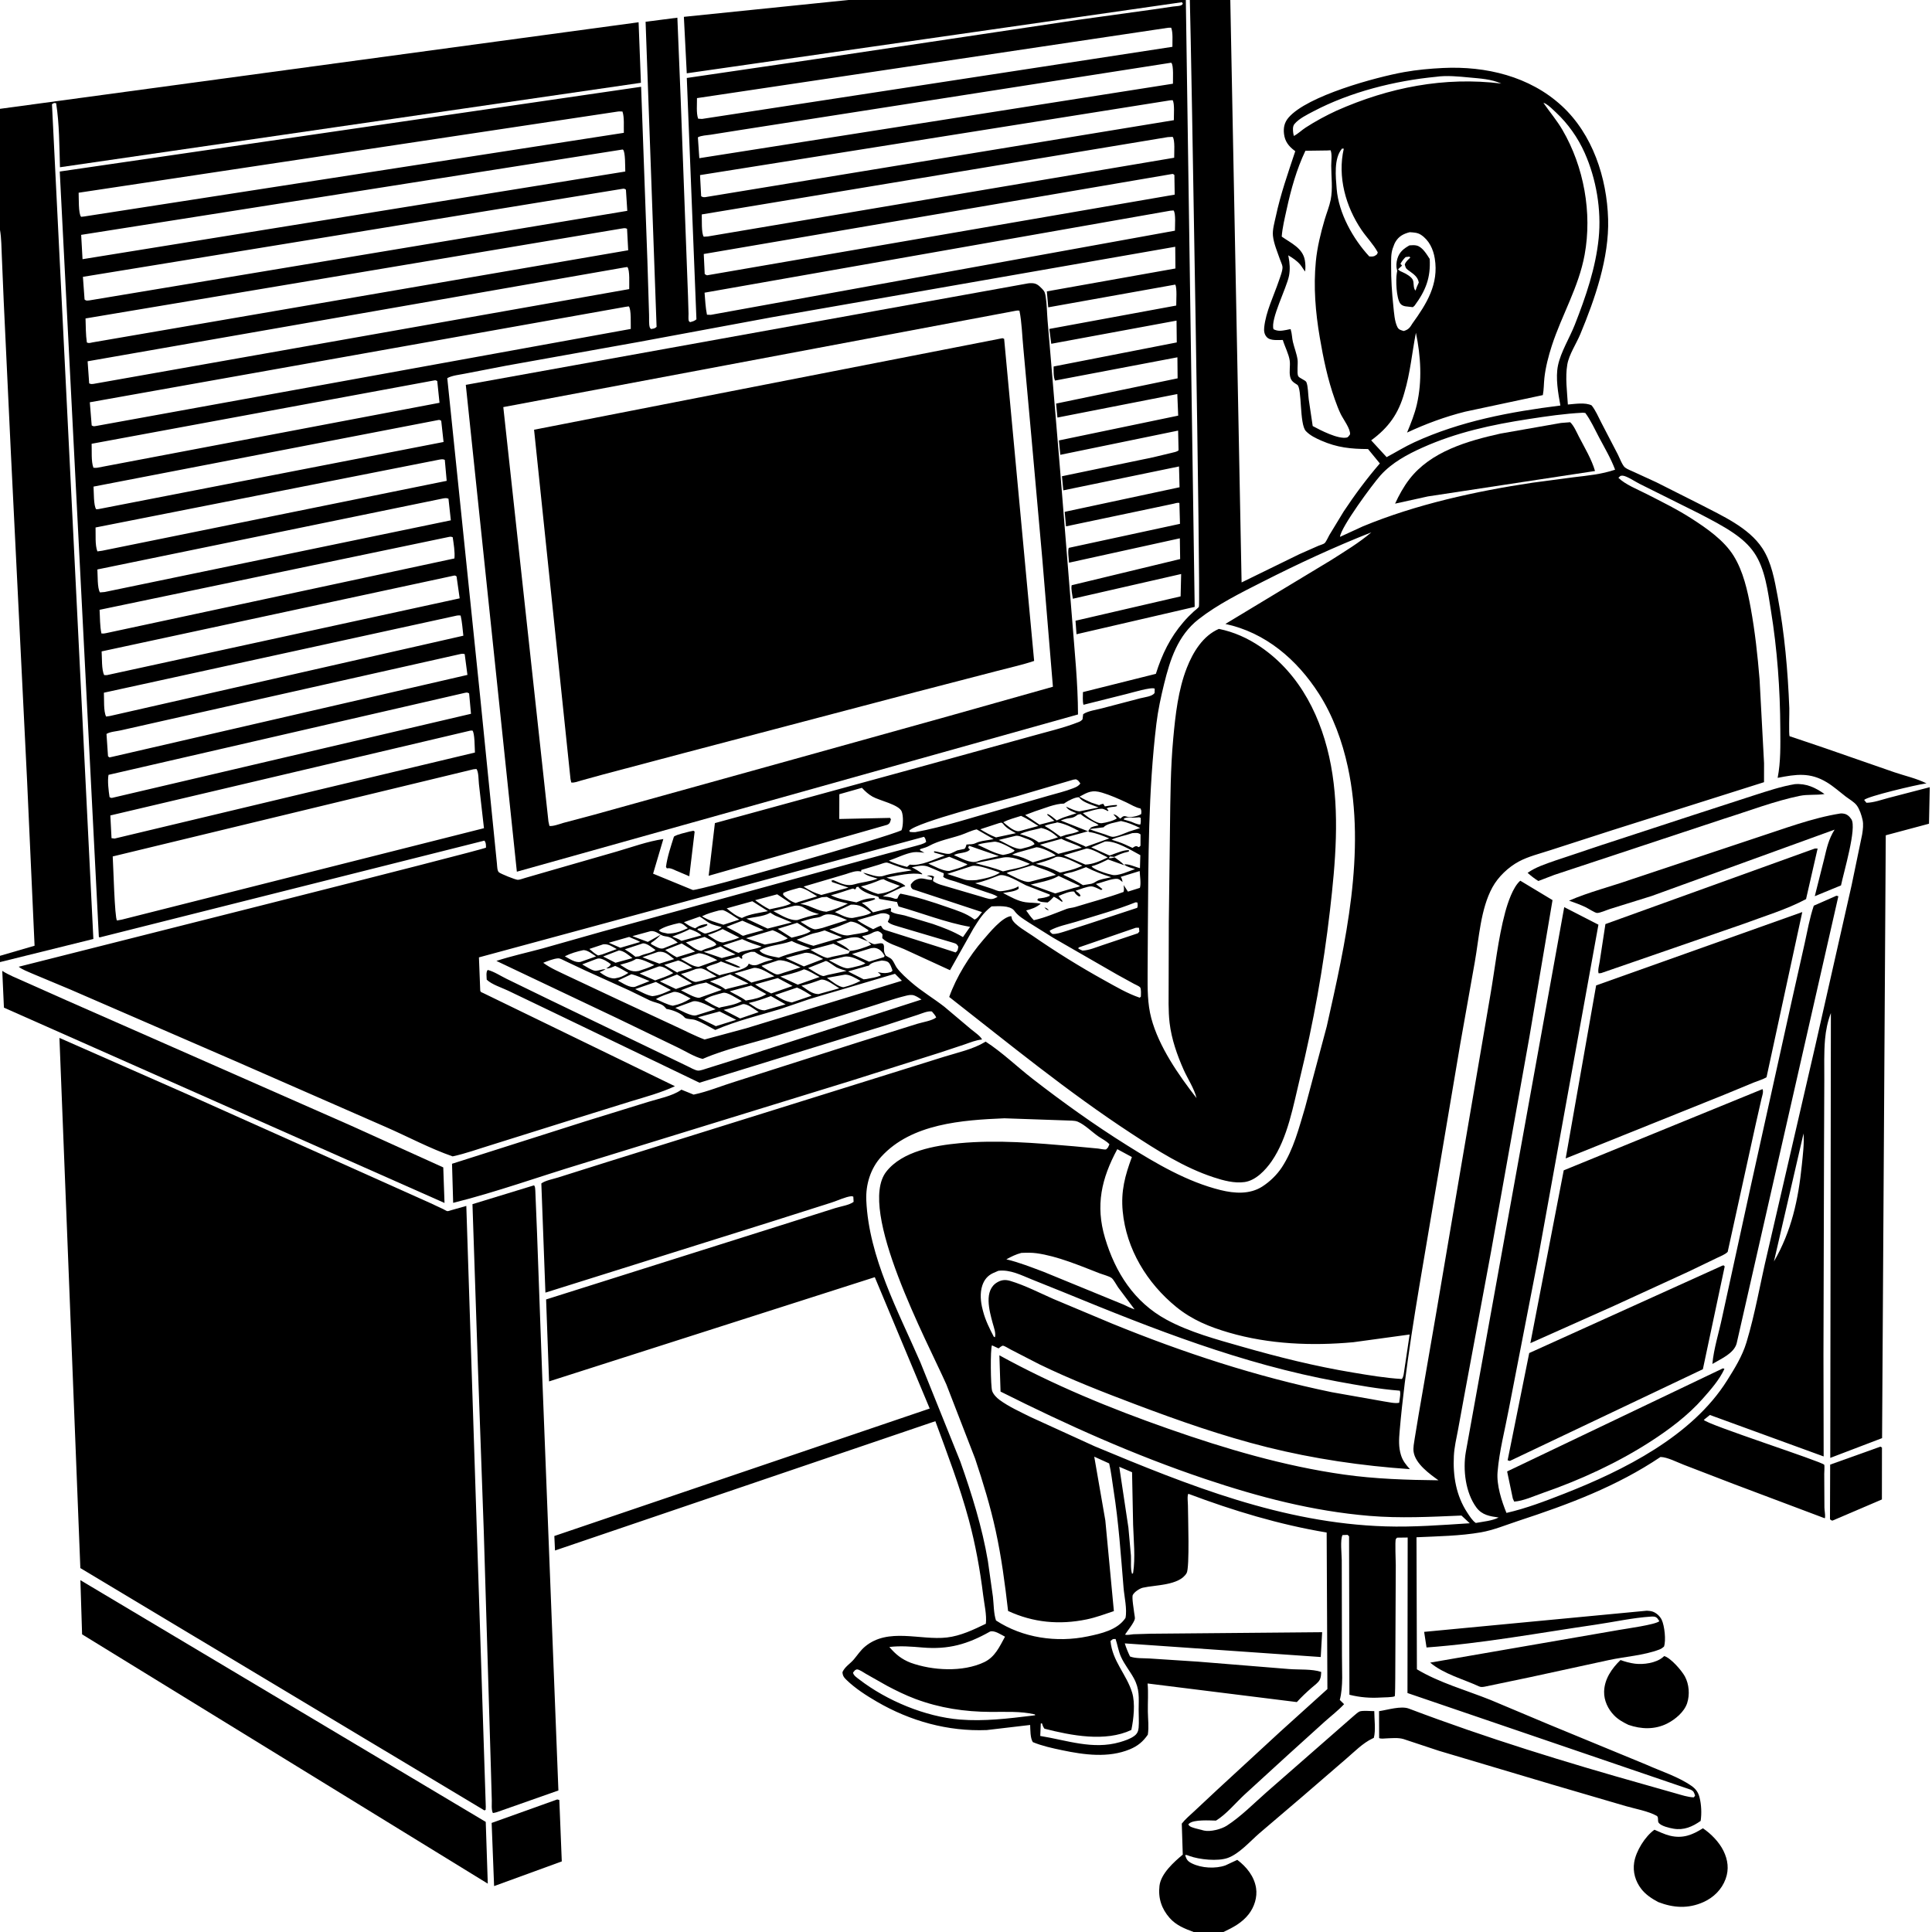 <svg version="1.1" xmlns="http://www.w3.org/2000/svg" style="display: block;" viewBox="0 0 2048 2048" width="1024" height="1024">
<path transform="translate(0,0)" fill="rgb(255,255,255)" d="M 0 0 L 0 2048 L 2048 2048 L 2048 0 L 0 0 z"/>
<path transform="translate(0,0)" fill="rgb(0,0,0)" d="M 1040.99 1101.93 C 1034.63 1102.48 1028.61 1105.05 1022.61 1107.1 L 996.612 1115.74 L 902.094 1145.66 L 617.28 1233.43 C 571.729 1247.18 526.523 1263.56 480.371 1275.09 L 479.163 1233.65 L 621.12 1188.46 L 687 1168.09 C 697.527 1164.81 712.815 1161.82 721.59 1155.58 L 722.261 1155.07 L 735.276 1160.33 C 750.096 1157.24 765.115 1150.92 779.688 1146.46 L 909 1105.14 L 972.258 1085.3 C 977.569 1083.65 988.502 1081.94 992.413 1078.5 C 991.348 1076.07 989.511 1074.22 987.826 1072.19 C 983.37 1071.47 977.292 1074.29 973.062 1075.67 L 936.288 1087.65 L 741.481 1147.73 L 584.204 1072.03 L 538.563 1050.13 C 531.656 1046.85 521.331 1043.66 515.948 1038.5 C 515.886 1035.44 514.969 1030.35 517 1028.18 C 523.685 1029.86 530.583 1034.48 536.87 1037.55 L 581.426 1059.24 L 728.611 1130.17 C 731.267 1131.45 737.02 1134.71 739.853 1134.88 C 742.727 1135.05 747.652 1133.06 750.465 1132.24 L 781.039 1122.62 L 976.853 1059.55 C 974.458 1058.03 971.848 1056.23 969.173 1055.26 C 966.235 1054.2 963.319 1054.79 960.377 1055.52 C 946.367 1058.96 932.436 1064.01 918.613 1068.22 L 823.872 1097.63 C 798.31 1105.67 770.345 1111.53 745.772 1122.1 L 744.874 1122.5 C 736.363 1120.51 726.428 1114.19 718.437 1110.38 L 654.297 1079.4 L 526.205 1018.61 C 542.184 1013.39 558.66 1009.83 574.875 1005.46 L 638.126 987.557 L 892.627 917.846 L 939.5 905.047 L 970.471 896.767 C 974.177 895.657 978.71 894.879 981.765 892.5 C 981.301 890.209 981.056 888.83 979.5 887.043 L 507.694 1014.86 L 509.08 1050.27 C 509.638 1051.9 510.614 1051.91 512.038 1052.58 L 715.453 1151.44 C 700.465 1158.39 684.287 1162.75 668.509 1167.53 L 612.751 1184.88 L 520.484 1213.82 C 507.03 1217.91 493.571 1222.86 479.824 1225.81 C 455.827 1217.51 432.419 1204.91 409.073 1194.72 L 248.304 1124.31 L 74.641 1048.97 L 33.855 1031.91 C 29.415 1029.89 23.546 1027.82 19.841 1024.79 C 64.888 1013.25 512.911 900.839 515.19 898.5 C 515.023 895.364 515.384 893.664 513.5 891.092 L 105.536 993.725 L 104.786 993.04 L 63.345 181.834 L 679.611 91.99 L 686.263 276.225 L 688.035 333.569 C 688.217 337.241 687.69 343.815 688.778 347 C 689.01 347.678 689.593 348.18 690 348.77 C 692.583 348.39 694.039 348.373 696.007 346.5 L 684.349 23.081 L 718.04 18.747 L 721.485 103.353 L 726.621 241.757 L 729.325 314.001 L 729.875 332.422 C 729.931 334.431 729.556 338.171 730.083 340 C 730.272 340.659 731.028 340.993 731.5 341.49 C 734.126 340.794 736.134 340.332 738.249 338.5 L 728.032 82.655 L 865.5 62.51 L 1142 21.16 L 1222.41 10.008 L 1243.51 6.919 C 1245.83 6.577 1249.92 6.529 1252 5.683 C 1252.78 5.366 1253.26 4.561 1253.89 4 L 1252.88 2.357 L 727.992 77.711 L 724.938 17.851 L 899.317 0 L 1257.03 0 L 1266.41 643.321 L 1141.14 672.322 L 1140.09 657.999 L 1251.5 632.19 L 1252.07 608.473 L 1137.26 634.688 C 1136.76 630.568 1135.12 624.308 1136.03 620.369 L 1251.01 592.622 L 1250.68 570.636 L 1133.21 596.473 C 1133.03 593.505 1131.56 582.643 1133.07 580.723 L 1250.83 555.291 L 1250.2 533.202 C 1248.34 532.546 1245.71 533.609 1243.73 534.022 L 1221.55 538.714 L 1130.02 557.954 L 1128.61 542.578 L 1250.37 516.516 L 1249.8 494.463 L 1127.15 519.793 L 1125.71 504.834 L 1222.25 484.78 L 1242.14 480.014 C 1244.6 479.358 1247.38 479.045 1249.33 477.356 L 1248.85 456.451 L 1123.99 482.123 L 1122.49 466.889 L 1248.93 440.593 L 1247.99 417.714 L 1120.94 442.63 L 1119.52 427.814 L 1248.32 401.052 L 1248.1 378.757 L 1118.38 403.409 C 1116.58 399.658 1116.91 392.663 1116.89 388.5 L 1247.42 362.987 L 1247.17 339.872 L 1114.37 364.425 L 1112.33 348.692 L 1246.86 323.893 C 1246.78 319.344 1247.9 304.863 1245.79 301.69 L 1111.17 325.791 L 1109.71 308.887 L 1246 284.599 L 1245.8 261.58 L 817.416 336.443 L 677.51 362.392 L 537.138 387.537 L 493.186 396.027 C 487.494 397.195 479.114 397.994 474.135 400.852 L 508.887 737.489 L 526.753 915.346 C 527.007 917.812 526.962 923.115 528.899 924.697 C 530.967 926.386 546.119 932.516 548.827 932.649 C 550.69 932.741 554.852 931.127 556.778 930.616 L 578.895 924.213 L 653.534 902.731 C 669.597 898.065 686.661 891.801 703.172 889.414 L 692.308 926.131 L 734.367 943.419 C 739.763 944.656 941.202 887.325 955.655 880.081 C 957.529 875.504 957.729 864.68 955.812 860.143 C 952.726 852.835 932.296 848.669 924.962 844.5 C 920.439 841.929 917.183 838.87 913.662 835.124 L 889.727 841.915 L 889.664 868.159 L 943.5 867.008 L 944.415 868.5 C 943.488 871.416 943.569 872.874 940.5 874.311 L 751.221 928.364 L 757.824 872.527 L 984.536 810.45 L 1092.18 780.697 C 1109.06 775.884 1127.36 771.77 1143.62 765.302 C 1145.33 764.623 1146.26 763.885 1147.5 762.574 L 1148.21 757.051 C 1153.27 753.591 1161.98 752.473 1168 750.892 L 1208.84 740.182 C 1213.19 739.058 1221.71 738.283 1223.92 734.5 L 1224.04 730 C 1220.69 727.943 1199.59 734.361 1194.45 735.592 L 1148.51 747.102 C 1147.43 742.953 1147.97 737.95 1147.96 733.647 L 1225.26 714.301 C 1231.86 693.473 1240.23 675.996 1254.62 659.284 C 1258.04 655.303 1261.64 651.628 1265.53 648.102 C 1266.69 647.05 1270.36 644.414 1270.9 643.042 C 1272.82 638.202 1262.75 48.701 1261.29 -0 L 1304.17 0 L 1316.14 617.402 L 1377.36 587.479 L 1397.57 578.556 C 1399.07 577.919 1403.02 576.815 1404.14 575.789 C 1405.83 574.227 1407.9 569.352 1409.16 567.201 L 1424.31 542.264 C 1436.03 524.577 1448.84 507.325 1462.69 491.271 L 1450.19 476.017 C 1431.91 475.91 1417.53 474.49 1400.58 467.058 C 1394.69 464.477 1388.89 461.712 1384.35 457.047 C 1377.26 449.745 1380.4 411.25 1375.09 407.834 C 1371.38 405.452 1368.77 404.07 1367.66 399.516 C 1366.31 393.95 1367.96 387.899 1367.15 382.215 C 1366.16 375.265 1361.88 367.258 1359.83 360.389 C 1354.63 360.31 1346.51 361.473 1342.77 357.284 C 1340.18 354.388 1339.72 350.883 1340.1 347.14 C 1341.79 330.45 1350.33 313.479 1355.65 297.684 C 1356.88 294.038 1359.91 286.465 1359.49 282.74 C 1359.25 280.555 1357.61 277.266 1356.87 275.112 C 1354.17 267.223 1350.24 258.292 1349.38 249.983 C 1348.71 243.484 1351.03 235.859 1352.39 229.521 C 1357.48 205.646 1365.38 183.356 1373.04 160.269 L 1371.87 159.384 C 1365.87 154.778 1362.04 149.722 1361.11 141.993 C 1360.32 135.394 1361.52 129.791 1365.88 124.7 C 1385.71 101.548 1458.56 81.784 1488.59 76.401 C 1502.04 73.991 1516.01 72.725 1529.66 72.068 C 1575.04 69.884 1621.45 80.863 1655.5 112.173 C 1688.28 142.313 1703.4 188.596 1704.67 232.232 C 1705.86 273.377 1690.72 316.848 1675.16 354.289 C 1670.94 364.428 1663.17 375.84 1661.37 386.602 C 1659.08 400.186 1661.22 415.116 1662 428.813 C 1669.25 428.232 1680.62 426.331 1687.22 429.754 C 1691.48 435.115 1694.29 441.942 1697.46 448.026 L 1715.01 481.803 C 1716.78 485.298 1719.8 493.452 1722.62 495.6 C 1725.14 497.524 1729.25 498.99 1732.13 500.359 L 1755.89 511.278 L 1802.68 534.847 C 1825.41 546.741 1853.61 559.084 1868.11 581.093 C 1878 596.1 1881.16 615.129 1884.41 632.446 C 1891.73 671.487 1895.19 711.042 1896.74 750.695 C 1896.92 755.124 1896.03 778.515 1897.06 780.388 C 1897.26 780.74 1897.82 780.642 1898.2 780.769 L 1934.7 793.122 L 2008.19 818.656 C 2019.36 822.463 2031.7 825.123 2042.2 830.471 L 2040.67 830.658 C 2032.03 831.773 1979.05 844.211 1976.12 848 L 1978.5 850.972 C 1986.12 850.878 1994.62 847.75 2002.03 845.788 L 2045.63 834.458 L 2044.81 873.183 L 1998.99 885.436 L 1995.08 1524.48 L 1940.15 1545.43 L 1940.81 1073.9 C 1937.39 1082.57 1935.44 1092.38 1934.62 1101.66 C 1933.38 1115.77 1933.88 1130.24 1933.83 1144.41 L 1933.55 1217.43 L 1932.95 1435.72 L 1933.15 1543.89 L 1812.56 1499.93 L 1806.1 1505.12 C 1808.95 1509.93 1931.85 1549.46 1933.74 1552.71 C 1934.28 1553.64 1933.76 1561.04 1933.77 1562.5 L 1933.96 1597.96 C 1934 1601.27 1934.94 1605.38 1934.63 1608.59 L 1934.29 1609.43 L 1838.62 1573.42 L 1785.06 1552.81 C 1778.03 1550.13 1767.5 1544.59 1760.21 1544.45 C 1713.73 1575.71 1662.6 1594.78 1609.74 1612.11 C 1596.91 1616.32 1583.19 1622.01 1569.94 1624.32 C 1547.85 1628.18 1523.93 1628.53 1501.54 1629.56 L 1501.97 1769.52 C 1525.93 1783.93 1554.35 1791.68 1580.23 1802.1 L 1642 1828.06 L 1744.96 1870.53 C 1760.42 1877.48 1779.1 1883.37 1792.98 1893.07 C 1797.59 1896.29 1800.17 1899.83 1801.57 1905.29 C 1803.56 1913.09 1803.93 1922.28 1802.76 1930.24 C 1793.97 1936.45 1784.88 1940.37 1773.96 1938.48 C 1769.69 1937.73 1761.1 1935.8 1758.37 1932.37 C 1756.73 1930.3 1758.54 1926.21 1756.18 1924.86 C 1747.39 1919.87 1732.94 1917.34 1723.16 1914.47 L 1646.03 1891.87 L 1525.27 1855.91 L 1487.66 1843.44 C 1482.01 1841.83 1475.56 1842.55 1469.73 1842.75 C 1467.33 1842.83 1464.07 1843.45 1461.95 1842.43 L 1461.84 1813.9 C 1470.82 1812.6 1485.09 1808.02 1493.5 1811.21 C 1575.57 1842.31 1659.61 1868.14 1744.06 1891.89 L 1776.22 1901.03 C 1782.35 1902.72 1789.12 1905.1 1795.5 1905.27 L 1796.85 1903.5 C 1795.72 1900.03 1795.57 1898.74 1792 1897.06 L 1491.98 1794.68 L 1492.2 1629.83 L 1481 1629.98 C 1480.55 1630.49 1479.95 1630.89 1479.65 1631.5 C 1478.6 1633.61 1479.59 1655.23 1479.58 1659.08 L 1479.03 1779.08 C 1479.02 1781.46 1478.93 1797.79 1478.46 1798.09 C 1476.56 1799.3 1466.48 1799.27 1463.86 1799.44 C 1452.32 1800.16 1441.66 1799.31 1430.44 1796.51 L 1430.06 1628.5 L 1428.5 1627.03 L 1423.1 1627.25 C 1420.51 1632.2 1422.28 1647.71 1422.31 1653.84 L 1422.53 1754.69 C 1422.39 1769.73 1424.08 1787.57 1420.23 1802 L 1424.78 1806.5 C 1418.48 1813.27 1411.04 1818.94 1404.15 1825.1 L 1364.76 1860.75 L 1318.8 1902.79 C 1309.66 1911.35 1299.58 1923.54 1288.99 1929.91 C 1282.43 1929.81 1265.66 1928.58 1260.58 1933 L 1259.67 1933.95 C 1261.02 1936.62 1264.2 1937.19 1267 1938.09 L 1276.3 1940.48 C 1283.01 1942.05 1294.71 1938.98 1300.38 1935.34 C 1315.33 1925.76 1329.2 1911.58 1342.56 1899.85 L 1412 1839.08 L 1435.18 1818.78 C 1436.77 1817.48 1439.79 1814.57 1441.79 1814.06 C 1445.6 1813.1 1452.68 1813.91 1456.79 1813.86 C 1456.82 1822.21 1458.47 1834.35 1456.3 1842.22 L 1454.9 1842.87 C 1444.54 1847.76 1435.69 1856.98 1427.02 1864.37 L 1380.72 1904.34 L 1334.76 1943.54 C 1325.22 1951.83 1313.52 1965.22 1301.47 1969.49 C 1290.8 1973.28 1271.38 1971.24 1260.83 1967.41 L 1259.15 1966.79 C 1257.4 1966.17 1258.16 1966.3 1256.27 1966.5 C 1257.85 1971.34 1258.92 1973.05 1263.67 1975.38 C 1273.69 1980.29 1288.51 1981.14 1299.03 1977.38 L 1311.58 1971.53 C 1321.33 1978.86 1329.54 1988.96 1331.48 2001.38 C 1333 2011.09 1329.61 2021.55 1323.64 2029.18 C 1316.53 2038.27 1307.14 2043.17 1296.92 2048 L 1265.3 2048 C 1255.83 2044.49 1246.78 2040.92 1239.91 2033.16 C 1231.25 2023.37 1227.54 2011.93 1229.11 1998.96 C 1230.68 1986.01 1244.53 1973.7 1253.79 1965.98 L 1252.73 1933.14 C 1256.5 1928.27 1261.55 1924.14 1266.04 1919.92 L 1290.77 1896.79 L 1357 1835.75 L 1407.1 1790.48 L 1406.32 1624.53 C 1356.19 1616.19 1307.19 1601.37 1259.69 1583.47 C 1258.3 1585.59 1259.23 1592.7 1259.25 1595.6 C 1259.29 1606.76 1261.23 1661.75 1257.89 1667.5 C 1250.15 1680.82 1224.53 1680.03 1211.5 1683.03 C 1208.09 1683.81 1202.51 1687.45 1200.83 1690.71 C 1199.58 1693.14 1201.95 1706.45 1202.28 1709.66 C 1202.43 1711.1 1203.28 1714.91 1202.97 1716.15 C 1201.88 1720.61 1195.28 1728.55 1192.6 1732.73 C 1194.8 1733.58 1198.97 1732.56 1201.41 1732.37 L 1219.78 1731.81 L 1401.54 1730.2 L 1400.03 1756.51 L 1192.33 1742.06 C 1193.81 1746.97 1195.67 1751.34 1197.87 1755.94 C 1203.47 1758.21 1212.66 1757.66 1218.76 1758.08 L 1270.21 1761.44 L 1366.51 1769.26 C 1376.81 1770.09 1390.94 1769.05 1400.5 1772.31 C 1400.42 1775.01 1400.28 1778.04 1399.05 1780.5 C 1397.38 1783.83 1393.17 1786.67 1390.37 1789.12 C 1384.83 1793.96 1379.67 1798.82 1374.71 1804.27 L 1216.49 1784.56 C 1217.44 1794.64 1216.59 1804.44 1216.77 1814.5 C 1216.91 1822.85 1218 1830.42 1216.75 1838.79 C 1211.74 1846.16 1205.97 1850.88 1197.77 1854.3 C 1175.05 1863.75 1149.29 1860.23 1125.95 1855.32 C 1115.39 1853.1 1104.87 1850.85 1094.86 1846.73 C 1092 1842.41 1092.26 1833.68 1092 1828.53 L 1045.98 1833.94 C 1004.83 1835.56 964.962 1824.49 929.467 1803.82 C 918.413 1797.39 906.743 1789.9 897.51 1780.98 C 894.752 1778.32 893.192 1776.46 893.059 1772.5 C 895.643 1766.69 901.133 1763.75 905.135 1759.01 C 909.035 1754.39 912.199 1749.43 916.891 1745.5 C 941.465 1724.92 975.534 1739.07 1003.71 1735.81 C 1018.35 1734.12 1031.92 1727.57 1045.04 1721.25 C 1046.13 1712.11 1043.38 1700.45 1042.23 1691.14 C 1038.9 1664.17 1034.05 1637.24 1026.97 1611 C 1017.39 1575.52 1004.19 1540.97 991.522 1506.52 L 588.336 1643.59 L 587.617 1628.23 L 985.534 1493.11 L 927.322 1353.86 L 582.043 1464.34 L 578.888 1377.47 L 834.347 1296.81 L 885.322 1280.65 C 890.777 1278.93 900.698 1277.38 904.864 1274 L 904.549 1268.5 C 903.866 1268.34 903.198 1267.96 902.5 1268.03 C 896.394 1268.6 887.668 1272.78 881.648 1274.7 L 817.836 1294.98 L 578.164 1370.24 L 573.833 1254.51 C 578.022 1251.33 586.612 1249.8 591.723 1248.15 L 642.797 1232.04 L 941.263 1138.82 L 1001 1120.14 C 1014.99 1115.81 1031.6 1112.2 1044.1 1104.59 L 1044.8 1104.15 C 1062.17 1115.31 1078.06 1130.75 1094.46 1143.48 C 1126.8 1168.59 1160 1192.35 1194.69 1214.07 C 1225.43 1233.33 1258.42 1252.8 1293.93 1261.55 C 1308.53 1265.15 1324.77 1266.28 1337.97 1257.85 C 1346 1252.71 1353.61 1245.37 1358.83 1237.4 C 1371.21 1218.52 1376.86 1195.92 1383.31 1174.53 L 1406.4 1088.07 C 1426.25 999.694 1448.26 903.28 1428.75 812.946 C 1422.93 786.031 1413.02 758.637 1398.09 735.368 C 1374.83 699.12 1341.55 670.547 1298.97 661.404 L 1411.14 593.684 C 1425.63 584.414 1440.56 575.488 1453.69 564.313 C 1414.46 579.772 1376.31 597.502 1338.72 616.566 C 1315.61 628.284 1290.92 640.463 1270.46 656.484 C 1248.47 673.707 1240.32 699.179 1233.94 725.193 C 1230.58 738.909 1227.52 753.058 1225.83 767.073 C 1217.19 838.49 1217.34 910.928 1216.79 982.773 L 1216.51 1031.9 C 1216.47 1047.91 1216.27 1063.84 1220.44 1079.46 C 1228.47 1109.55 1249.41 1139.7 1268.37 1164.01 C 1266.14 1154.29 1258.85 1143.29 1254.72 1133.98 C 1247.75 1118.29 1241.91 1101.62 1239.85 1084.52 C 1238.27 1071.3 1238.86 1057.43 1238.81 1044.12 L 1238.98 977.54 L 1240.22 877.984 C 1240.63 846.321 1240.79 814.226 1243.7 782.672 C 1246 757.722 1248.91 731.283 1258.13 707.836 C 1264.64 691.294 1275.13 673.955 1292.06 666.655 C 1308.06 669.875 1322.72 676.507 1336.21 685.691 C 1378.75 714.632 1401.63 761.918 1410.84 811.25 C 1420.29 861.852 1415.67 914.39 1409.81 965.152 C 1402.85 1025.4 1392.32 1084.06 1377.98 1142.98 C 1370.97 1171.81 1365.11 1206.28 1347.99 1230.99 C 1341.51 1240.34 1331.24 1251.31 1319.38 1253.02 C 1308.53 1254.58 1296.72 1251.36 1286.5 1248 C 1254.91 1237.62 1226.82 1219.58 1199.18 1201.49 C 1131.69 1157.32 1069.65 1106.43 1006.2 1056.82 C 1013.66 1035.73 1027.64 1013.16 1042.3 996.281 C 1048.52 989.119 1062.46 971.768 1071.96 971.14 L 1072.81 974.407 C 1075.59 980.608 1088.69 987.862 1094.28 991.726 C 1119.09 1008.88 1144.4 1024.64 1170.79 1039.24 C 1182.85 1045.91 1195.05 1053.16 1208.13 1057.59 L 1209.36 1056.5 C 1209.38 1054.36 1209.95 1048.17 1208.5 1046.54 C 1207.39 1045.29 1203.51 1043.71 1201.97 1042.85 L 1184.3 1033.14 L 1116.34 994.031 L 1090.35 977.793 C 1085.35 974.48 1079.79 971.266 1076.03 966.5 L 1074.86 964.977 C 1069.83 959.44 1057.89 960.667 1051.09 960.798 C 1041.95 967.816 1037.77 974.901 1031.76 984.499 L 1007.05 1028.44 L 958.179 1006 C 951.08 1002.78 940.603 1000.09 935.245 994.5 L 935.462 990.5 C 933.939 988.408 932.9 987.905 930.5 986.996 C 928.541 987.345 927.007 987.637 925.238 988.591 C 921.912 990.385 919.49 991.305 915.729 991.96 L 914.5 992.159 L 914.12 993 L 920.064 997.939 L 911.094 994.329 C 904.673 991.589 893.11 996.292 886.562 998.245 C 890.989 1000.74 897.898 1004 900.974 1007.97 C 895.543 1006.66 888.732 1002.53 883.357 1000.34 L 859.14 1006.83 C 863.779 1009.52 871.713 1014.26 876.855 1015.43 C 877.662 1015.61 881.334 1014.39 882.268 1014.17 L 899.5 1010.63 L 900.974 1007.97 C 908.023 1007.63 916.969 1004.26 923.478 1001.5 L 920.064 997.939 C 921.769 998.71 924.768 1000.61 926.5 1000.85 C 929.015 1001.2 935.539 998.115 936.705 1001.54 C 937.246 1003.12 937.095 1004.26 937.069 1005.89 C 937.021 1008.98 937.491 1010.33 938.966 1013 L 943.676 1015.67 C 946.75 1017.24 948.652 1023.24 950.803 1026.09 C 954.99 1031.65 960.84 1036.79 966.086 1041.36 C 977.136 1050.98 989.536 1058.21 1000.98 1067.13 L 1029.09 1090.83 C 1032.06 1093.33 1039.68 1098.5 1040.99 1101.93 z M 1636.1 109.049 C 1642.81 118.781 1650.34 127.556 1656.33 137.831 C 1679.02 176.759 1687.89 225.681 1679.78 270 C 1673.47 304.512 1655.62 333.745 1644.96 366.564 C 1641.49 377.248 1638.37 389.304 1637.13 400.5 C 1636.46 406.552 1636.63 412.876 1635.47 418.83 L 1553.14 436.389 C 1531.83 441.737 1511.41 449.274 1491.54 458.551 C 1495.59 448.81 1499.55 438.993 1501.93 428.685 C 1507.68 403.73 1506.1 377.601 1500.92 352.748 C 1496.74 374.174 1494.98 395.276 1488.66 416.379 C 1482.51 438.468 1471.98 453.242 1453.51 466.782 L 1469.89 484.592 C 1479.71 479.354 1489.14 473.478 1499.27 468.824 C 1548.23 446.344 1600.98 436.533 1654.08 429.873 C 1651.69 416.871 1648.82 400.538 1651.51 387.491 C 1654.48 373.081 1663.94 358.044 1669.37 344.196 C 1680.94 314.724 1691.53 284.056 1694.68 252.355 C 1697.68 222.301 1692.09 189.649 1679.85 162.115 C 1672.71 146.042 1662.16 131.079 1649.29 119.094 C 1646.09 116.116 1642.27 112.18 1638.5 109.983 C 1637.45 109.373 1637.13 109.336 1636.1 109.049 L 1635.01 108.124 L 1636.1 109.049 z M 1097.17 860.004 L 1086.69 863.957 L 1101.9 874.177 L 1117.7 870.117 L 1110.14 863.787 L 1110.5 862.782 C 1114.06 864.36 1117.13 867.271 1120.16 869.69 C 1123.33 868.237 1126.5 866.669 1129.85 865.703 L 1141.17 862.056 C 1137.85 860.62 1133.1 859.137 1130.86 856.226 L 1130.14 855.061 C 1133.51 856.57 1140.93 860.255 1144.66 860.026 L 1164.59 855.945 C 1159.13 853.673 1148.97 850.949 1145.1 846.652 L 1143.86 845.142 C 1140.14 844.762 1132.43 848.691 1129.26 850.885 L 1127.93 851.836 C 1118.47 851.787 1106.28 857.2 1097.17 860.004 z M 1157.03 850.852 L 1165.04 853.5 C 1166.59 852.707 1167.78 852.324 1169.5 852.058 L 1171.18 854.806 C 1175.48 854.108 1179.55 853.389 1183.91 853.282 L 1184.03 854.5 C 1180.56 855.858 1175.87 854.984 1173.16 857 L 1174.99 859 L 1174.5 859.8 C 1173.02 859.188 1169.96 857.412 1168.5 857.321 C 1163.14 856.99 1153.31 860.659 1147.81 861.888 C 1152.09 865.298 1162.04 873.212 1167.93 872.598 C 1172.14 872.158 1180.64 870.042 1183.94 867.5 L 1180.12 863.081 C 1183.03 863.644 1184.48 865.11 1186.62 867.01 L 1187.5 867.81 L 1189.88 865.815 C 1191.11 865.029 1192.07 864.948 1193.43 865.368 L 1195.82 866.053 C 1199.39 866.616 1206.76 864.958 1209.74 862.908 C 1209.9 860.268 1210.16 859.357 1209 857.028 C 1203.81 856.129 1198.58 852.705 1193.81 850.5 C 1185.52 846.668 1176.91 842.843 1168.16 840.219 C 1157.73 837.089 1153.36 839.569 1144.32 844.468 C 1148.49 846.99 1152.56 848.967 1157.03 850.852 z M 1197.18 881.374 L 1208.59 877.784 C 1201.86 874.427 1195.71 871.892 1188.36 870.313 C 1183.13 871.793 1173.03 872.916 1169.88 876.968 L 1154.78 878.883 C 1160.2 881.094 1165.93 882.73 1171.49 884.548 C 1173.59 885.233 1177.12 886.922 1179.22 887.066 C 1183.45 887.357 1193 882.835 1197.18 881.374 z M 1014.73 901.443 L 1022.5 899.799 C 1023.4 898.642 1023.79 897.964 1024.19 896.51 L 1024.5 895.244 L 1030 894.875 C 1033.2 894.685 1034.54 893.353 1037.37 892.5 C 1042.28 891.02 1048.18 890.539 1053.29 889.515 L 1035.33 879.183 C 1029.66 880.297 1023.99 883.358 1018.44 885.199 C 1007.32 888.893 995.37 890.952 985 896.609 C 982.462 897.994 980.012 898.764 977.229 899.531 C 975.471 900.015 976.318 899.529 974.902 901 L 976.5 902.071 L 979.95 903.942 C 976.274 903.592 972.002 902.907 968.342 903.423 C 960.08 904.589 950.364 909.662 942.228 912.28 C 948.329 915.421 954.913 917.161 961.5 918.974 L 964.465 916.5 C 975.969 918.414 990.732 910.573 1001.6 906.964 L 990.161 903.681 L 990.171 902.363 C 994.78 902.701 1001.87 905.475 1005.99 905.118 C 1008.22 904.925 1012.5 902.383 1014.73 901.443 z M 915.075 925.098 C 921.49 926.301 929.775 930.593 936.335 928.495 C 945.931 925.426 956.516 924.317 966.472 922.672 C 965.103 922.015 963.905 921.458 962.371 921.305 C 957.165 920.787 952.823 918.627 947.892 917.043 C 945.804 916.373 941.523 914.321 939.517 914.355 C 937.45 914.39 933.674 916.032 931.574 916.635 L 913 922.19 L 912.808 923.925 C 907.758 922.347 901.578 925.054 896.68 926.578 L 851.882 939.812 C 858.024 943.91 863.491 946.581 870.616 948.7 L 899.408 940.912 L 882 935.011 L 881.328 933.5 C 883.506 932.965 883.01 932.75 885.279 933.798 C 891.96 936.885 898.302 939.63 905.667 937.438 C 913.978 934.965 922.045 934.625 930.404 931.389 C 925.621 929.902 918.686 928.474 915.075 925.098 z M 957 940.108 L 935.719 950.146 C 939.475 950.487 943.004 950.756 946.595 952.014 C 948.446 952.662 949.286 953.066 951.262 952.5 C 952.179 950.344 952.704 948.881 954.5 947.295 C 971.345 950.53 988.37 956.062 1004.56 961.722 C 1014 965.023 1023.99 968.005 1032.08 974.057 L 1033 974.765 C 1036.2 973.796 1038.76 969.451 1040.93 966.848 L 967.5 942.636 C 965.406 940.411 965.5 940.562 965.49 937.5 C 967.329 935.137 968.638 933.536 971.448 932.368 L 972.5 931.961 C 978.111 929.735 982.317 933.096 987.899 932.681 L 987.933 930.5 L 986.5 929.645 L 982.213 928.143 C 985.01 928.223 988.166 927.552 990.234 929.5 C 989.378 931.303 989.086 931.903 989.068 933.959 C 991.611 935.796 994.017 936.813 996.978 937.811 L 1038.31 949.936 C 1041.73 950.847 1047.56 953.171 1051 953.043 C 1053.33 952.956 1055.46 951.757 1057.5 950.742 C 1054.51 948.175 1048.98 946.958 1045.2 945.586 L 1012.62 934.428 C 1008.6 933.121 1003.12 932.163 999.812 929.5 C 1000.26 928.012 1000.53 927.26 1000.36 925.689 L 985 919.129 C 978.647 916.338 973.155 918.106 966.534 919.347 C 970.487 921.36 974.027 923.351 977.5 926.124 L 977.5 926.863 C 966.368 924.387 950.862 928.316 939.671 930.282 C 943.766 932.055 957.932 935.916 959.672 939.455 L 957 940.108 z M 1191.12 938.231 L 1195.67 945.148 L 1208.33 941.17 C 1209.74 936.639 1208.31 928.281 1208.11 923.335 L 1188.02 929.5 C 1188.99 930.89 1189.28 931.637 1189.64 933.361 L 1189.93 934.973 C 1186.45 932.25 1185.98 931.144 1181.43 931.709 C 1174.99 932.508 1168.17 935.573 1161.7 937.049 L 1168.67 942.5 L 1167.3 943.5 C 1164.49 942.213 1160.1 939.754 1157 939.609 C 1152.73 939.409 1144.45 942.939 1140.15 944.212 L 1141.06 944.908 C 1142.92 946.335 1144.68 947.359 1145.5 949.653 L 1143.9 950.359 C 1141.2 948.782 1140.26 947.887 1138.69 945.188 C 1134.94 944.074 1125.92 948.162 1122.08 949.807 L 1126.23 954.995 L 1125.99 956.182 C 1123.09 954.092 1120.36 952.061 1117.1 950.585 C 1115 952.781 1113.05 954.99 1110.5 956.667 C 1106.78 956.323 1102.52 956.502 1099.5 954.091 L 1100.5 952.479 C 1104.89 951.964 1108.68 951.6 1112.74 949.678 L 1112.85 948.276 L 1087.56 938.482 C 1081.27 935.482 1065.56 925.557 1058.97 928.016 C 1050.54 931.162 1042.59 934.581 1033.69 936.266 L 1052.04 942.245 C 1054.4 943.073 1057.7 944.762 1060.15 944.737 C 1064.53 944.691 1074.19 942.589 1077.96 940.5 L 1079.53 939.5 L 1079.88 942 C 1076.71 945.095 1067.82 945.698 1063.26 946.638 C 1070.79 950.452 1078.78 955.273 1087.24 956.431 C 1092.63 957.169 1097.89 956.774 1103.24 957.969 C 1098.4 961.964 1093.79 963.58 1087.79 965.096 C 1090.34 968.683 1092.75 972.381 1095.93 975.456 C 1108.25 972.671 1119.21 967.804 1130.84 963.418 C 1133.32 962.484 1136.94 962.329 1139.7 961.474 C 1156.66 956.21 1174.37 951.612 1191.01 945.5 C 1191.83 943.144 1191.34 940.667 1191.12 938.231 z M 988.775 979.398 C 1000.2 983.399 1010.34 987.17 1020.77 993.355 L 1028.34 982.491 C 1002.87 978.063 977.438 967.899 952.5 960.873 L 951.303 957.474 L 950.925 956.181 L 932 952.864 L 931.256 950.811 L 929 949.99 L 924.996 948.84 C 920.7 947.416 912.052 944.046 909.966 940.012 L 910.995 939.246 L 909.966 940.012 L 907.799 940.354 L 907.438 941.5 C 905.946 944.398 905.902 941.322 903.417 942.059 C 895.787 944.323 888.619 947.156 880.813 949.035 C 889.026 953.16 898.881 954.686 907.797 956.55 C 914.296 953.728 919.846 951.976 927 952.08 L 927.826 953 C 923.641 955.305 918.163 956 913.513 957.064 C 918.246 960.035 921.633 963.095 925.417 967.141 L 944.005 962.5 C 944.935 964.226 944.571 964.193 944.144 966 C 947.763 968.877 954.584 969.247 959.049 970.438 L 988.775 979.398 z M 726.109 1078.97 L 725.19 1077.95 C 720.943 1073.5 712.422 1070.42 706.461 1069.5 L 705.897 1068.82 C 704.673 1067.4 703.451 1066.13 701.781 1065.23 C 697.756 1063.06 693.208 1062.44 689.062 1060.6 L 666.867 1049.79 L 619.89 1028.52 L 598.649 1018.48 C 596.698 1017.6 593.753 1015.77 591.616 1015.89 C 586.98 1016.14 580.169 1018.86 575.846 1020.6 C 583.706 1026.44 593.142 1030.32 601.923 1034.58 L 653.195 1058.69 L 715.132 1087.54 C 725.714 1092.32 736.009 1097.88 746.908 1101.92 L 790.958 1090.03 L 956.053 1039.62 L 948.712 1032.26 L 858.361 1058.97 L 826.964 1069.68 C 804.04 1076.63 780.183 1082.24 758.215 1091.81 C 751.562 1088.36 744.497 1083.96 737.489 1081.4 C 733.756 1080.03 729.649 1080.8 726.109 1078.97 z M 1238.29 29.428 L 738.83 104.014 C 738.936 110.349 737.918 120.024 740.072 125.823 L 744.162 126.076 L 1242.81 49.623 C 1242.68 43.766 1243.58 34.681 1241.5 29.358 L 1238.29 29.428 z M 1241.35 66.5 L 784.737 137.817 L 753.397 142.795 C 749.423 143.411 743.124 143.593 739.78 145.586 L 741.317 167.68 L 1243.37 88.736 C 1243.29 84.47 1244.23 68.994 1241.69 66.679 L 1241.35 66.5 z M 1522.37 81.402 C 1478.5 85.621 1431.34 97.446 1392.22 118.055 C 1385.68 121.503 1376.93 125.712 1372.15 131.5 C 1370.12 133.957 1370.51 137.976 1370.88 141 L 1371.5 144.113 C 1375.94 141.904 1379.8 137.981 1384.01 135.26 C 1394.47 128.488 1405.43 122.572 1416.74 117.34 C 1472.24 92.682 1531 81.066 1591.46 88.575 C 1580.77 83.82 1569.15 83.23 1557.66 82.152 C 1546.44 81.099 1533.56 79.756 1522.37 81.402 z M 1240.36 106.362 L 742.062 185.606 L 743.254 208 C 745.347 209.209 745.275 209.006 747.5 208.989 L 1244.33 127.397 C 1244.24 122.798 1245.33 109.4 1243 106.186 L 1240.36 106.362 z M 654.122 118.371 L 83.356 204.299 C 83.635 209.433 82.983 226.822 86 229.826 L 89.254 229.472 L 661.296 140.805 C 661.068 134.035 661.976 124.532 659.856 118.229 C 657.768 118.094 656.199 118.007 654.122 118.371 z M 1237.8 145.359 L 743.893 227.302 C 744.141 232.483 743.334 247.288 746 250.921 L 750.332 250.649 L 1244.68 167.209 C 1244.61 162.521 1245.74 147.932 1243 145.065 L 1237.8 145.359 z M 1422.63 157.5 C 1413.73 167.822 1415.89 187.417 1416.93 200.249 C 1419.03 225.969 1434.19 253.149 1451.5 271.839 C 1453.6 271.997 1454.7 272.069 1456.76 271.5 C 1459.14 270.035 1459.84 270.179 1460.49 267.5 C 1455.92 258.951 1448.71 251.783 1443.26 243.75 C 1426.48 219.011 1417.64 187.261 1424.47 157.615 L 1422.63 157.5 z M 659.897 158.5 L 86.034 248.955 L 87.489 274.751 L 662.828 181.817 C 662.63 177.544 663.05 160.738 660.398 158.669 L 659.897 158.5 z M 1406.77 159.5 L 1383.79 159.814 C 1374.44 179.388 1368.48 200.847 1363.89 222 C 1361.85 231.387 1359.39 241.245 1358.68 250.803 C 1368.54 257.776 1380.99 262.938 1383.22 276 C 1383.92 280.115 1383.95 283.662 1383.5 287.808 C 1381.57 285.553 1380.26 282.913 1378.37 280.639 C 1374.78 276.344 1370.33 273.464 1365.58 270.656 L 1365.9 272.222 C 1367.21 278.805 1367.7 285.682 1366.41 292.315 C 1363.87 305.375 1346.45 338.651 1349.99 349.005 C 1354.82 351.445 1358.74 350.648 1363.88 349.705 C 1364.54 349.584 1367.6 348.818 1368 348.91 C 1368.28 348.974 1368.22 349.45 1368.31 349.729 C 1369.59 353.717 1369.56 358.373 1370.55 362.513 C 1372.01 368.666 1374.59 375.039 1375.47 381.261 C 1376.07 385.496 1374.59 395.478 1376.12 398.671 C 1377.18 400.866 1383.89 402.944 1384.82 405.108 C 1386.66 409.412 1386.62 418.269 1387.3 423.239 L 1391.52 451.621 C 1399.72 456.042 1418.32 465.733 1427.62 463.82 C 1429.2 463.497 1430.1 461.681 1431.08 460.5 C 1431.79 454.78 1423.88 444.376 1421.26 439 C 1418.82 434.005 1416.87 428.701 1415 423.469 C 1407.39 402.09 1402.77 379.83 1398.98 357.5 C 1394.44 330.834 1392.23 304.056 1394.85 277.057 C 1396.3 262.13 1399.98 247.14 1404.2 232.781 C 1406.23 225.881 1409.17 218.804 1410.58 211.786 C 1412.93 200.048 1411.17 187.506 1411.15 175.613 C 1411.15 170.872 1412.21 163.494 1410.5 159.31 L 1406.77 159.5 z M 1242.18 184.5 L 746.008 269.253 L 747.021 290.5 C 747.865 291.047 748.532 291.536 749.5 291.834 L 1245.23 206.319 L 1244.91 185.5 C 1243.08 184.197 1244.03 184.407 1242.18 184.5 z M 658.536 200.361 L 87.892 293.463 L 89.646 317.5 C 91.672 319.195 92.267 318.562 94.804 318.421 L 664.953 223.494 L 663.5 201.042 C 661.341 199.483 661.066 200.067 658.536 200.361 z M 1240.54 223.356 L 746.864 310.252 C 747.527 317.998 747.844 325.997 749.411 333.609 L 753.5 333.747 L 1245.48 244.535 C 1245.43 239.951 1246.6 225.998 1244 223.083 L 1240.54 223.356 z M 658.445 242.349 L 90.663 337.564 C 90.983 345.963 90.838 354.691 92.07 363 C 94.251 364.175 95.859 363.349 98.232 362.925 L 665.918 265.288 L 664.701 242.5 C 662.309 241.403 660.975 241.999 658.445 242.349 z M 1494.36 246.148 C 1487.74 247.853 1482.76 250.414 1479.19 256.5 C 1478.15 258.267 1477.54 260.086 1476.85 262 L 1476.32 263.397 C 1474.37 269.052 1474.68 275.606 1474.64 281.547 C 1474.56 296.03 1475.49 310.21 1477.01 324.604 C 1477.73 331.312 1478.27 340.806 1481.33 346.764 C 1482.82 349.661 1485.18 349.971 1488 350.886 C 1493 349.423 1494.55 347.344 1497.18 342.963 C 1512.33 321.964 1525.34 301.154 1520.92 274 C 1519.31 264.122 1514.93 254.681 1506.38 248.98 C 1502.7 246.52 1498.66 246.433 1494.36 246.148 z M 662.583 283.373 L 92.875 382.985 L 94.536 406.405 C 96.409 407.318 97.469 407.138 99.5 406.863 L 666.999 306.45 C 666.874 301.608 667.86 285.922 665 283.072 L 662.583 283.373 z M 662.705 325.314 L 95.199 426.432 L 97.199 451 C 99.432 452.139 99.235 451.891 101.524 451.62 L 668.641 348.694 C 668.467 343.946 669.326 327.432 666.5 324.758 L 662.705 325.314 z M 459.684 403.366 L 97.12 470.418 C 97.464 477.756 96.468 489.168 99.042 495.826 C 100.781 495.936 102.096 496.052 103.814 495.691 L 465.903 426.974 L 463.5 403.889 C 461.606 403.069 461.919 402.944 459.684 403.366 z M 1677.88 437.5 C 1658.45 438.472 1639.62 441.258 1620.4 444.207 C 1581.5 450.174 1544.08 458.256 1508.06 474.39 C 1491.87 481.636 1475.6 490.384 1463.55 503.72 C 1455.27 512.881 1421.15 559.125 1420.46 569.099 L 1444.6 558.007 C 1501 534.64 1564.28 520.722 1624.52 511.7 L 1668.31 505.881 C 1683.4 504.099 1697.57 502.804 1712.07 497.895 C 1707.66 486.042 1700.92 474.681 1695 463.502 C 1690.51 455.008 1686.23 445.444 1680.5 437.765 L 1677.88 437.5 z M 463.257 445.5 L 99.143 515.821 C 99.556 521.104 99.097 536.235 102 539.847 L 104.249 539.698 L 470.194 468.525 L 467.713 446.049 C 465.454 444.715 465.669 445.101 463.257 445.5 z M 465.676 487.226 L 101.286 559.151 C 101.582 566.499 100.568 577.8 103.246 584.5 L 108.236 583.815 L 473.506 509.717 L 471.5 487.469 C 469.424 486.472 467.887 486.905 465.676 487.226 z M 1717.73 504.5 L 1715.57 506.5 C 1722.98 513.717 1735.98 518.81 1745.28 523.566 C 1761.45 531.837 1777.88 539.884 1793.17 549.731 C 1809.38 560.17 1827.58 572.749 1837.85 589.399 C 1847.9 605.702 1852.44 626.008 1855.85 644.622 C 1860.43 669.665 1863.11 694.644 1865.21 720 L 1869.97 809 L 1869.93 829.154 L 1709 880.067 L 1643.43 901.243 C 1632.56 904.825 1620.24 907.783 1610.17 913.17 C 1598.92 919.189 1588.14 929.415 1582.01 940.623 C 1569.43 963.631 1567.89 994.352 1563.32 1019.93 L 1548.01 1106.14 L 1512.92 1313.86 C 1501.54 1381.22 1489.51 1449.1 1483.67 1517.21 C 1482.93 1525.82 1482.47 1534.06 1485.08 1542.44 C 1487 1548.6 1490.34 1552.68 1494.58 1557.36 C 1443.64 1553.86 1392.72 1546.43 1343.15 1534.06 C 1295.74 1522.21 1249.81 1506.1 1204.14 1488.86 C 1169.59 1475.81 1135.14 1462.42 1101.9 1446.28 L 1071.22 1430.48 C 1069.31 1429.51 1065.2 1426.8 1063.21 1426.5 C 1062.14 1426.34 1059.31 1428.71 1058.5 1429.35 L 1051.5 1426.1 C 1049.69 1430.12 1050.11 1469.81 1051.72 1474.45 C 1052.99 1478.09 1056.39 1481.62 1059.44 1483.87 C 1069.32 1491.15 1081.56 1496.68 1092.55 1502.15 L 1160.48 1533.17 C 1259.84 1574.61 1359.33 1614.6 1468.5 1618.03 C 1498.42 1618.97 1528.2 1616.61 1558.02 1614.72 L 1549.2 1606.54 C 1516.51 1607.93 1484.27 1609.62 1451.6 1606.89 C 1391.35 1601.85 1334.35 1586.88 1277.25 1567.68 C 1202.3 1542.48 1131.23 1510.52 1060.62 1475.14 L 1059.4 1436.69 C 1116.98 1468.32 1176.81 1492.92 1238.75 1514.62 C 1299.24 1535.81 1361.04 1554.1 1424.66 1563.09 C 1457.61 1567.75 1491.6 1568.84 1524.85 1569.18 C 1515.41 1562.45 1500.43 1551.69 1498.5 1539.09 C 1497.82 1534.71 1498.97 1529.36 1499.62 1525 L 1503.8 1499.65 L 1522.39 1392.07 L 1548.09 1240.78 L 1579.76 1055.25 C 1584.81 1026.25 1587.94 995.417 1595.55 967.064 C 1598.13 957.468 1603.74 940.189 1611.58 933.58 L 1645.74 954.151 L 1621.19 1099.43 L 1580.52 1327.09 L 1552.19 1479.46 L 1545.5 1516.01 C 1543.76 1525 1541.63 1534.14 1541.16 1543.31 C 1540.06 1564.52 1543.55 1585.49 1555.4 1603.48 C 1557.68 1606.94 1560.92 1612.16 1564.42 1614.4 C 1571.75 1613.01 1582.04 1612.16 1588.6 1608.61 C 1579.29 1607.31 1571.03 1606.08 1565.04 1598 C 1553.46 1582.36 1550.6 1557.93 1553.83 1539.2 L 1658.15 961.592 L 1694.4 980.201 L 1630.07 1335.77 L 1599.45 1493.5 C 1595.32 1515.64 1589.32 1537.94 1587.48 1560.41 C 1586.34 1574.32 1591.73 1591.04 1596.91 1603.76 C 1617.8 1598.99 1638.27 1591.14 1658.19 1583.34 C 1721.07 1558.7 1793.67 1522.39 1830.69 1463.5 C 1838.8 1450.61 1846.88 1437.63 1851.33 1422.96 C 1860.59 1392.4 1865.97 1359.84 1873.41 1328.69 L 1924.17 1109.06 L 1962.77 938.417 L 1973.96 884.5 C 1974.76 879.534 1975.51 873.915 1974.37 868.965 C 1973.26 864.083 1971.28 857.924 1968.31 853.847 C 1965.59 850.112 1960.16 847.137 1956.5 844.325 C 1949.91 839.264 1943.63 833.577 1936.5 829.267 C 1918.62 818.46 1903.95 820.728 1884.38 824.566 C 1887.73 807.295 1887.28 790.164 1887.2 772.647 C 1887 730.578 1883.98 688.54 1877.23 647 C 1874 627.108 1871.22 603.084 1859.59 586.019 C 1853.76 577.457 1846.07 570.853 1837.58 565.036 C 1826.24 557.27 1813.7 550.909 1801.55 544.534 L 1738.06 512.901 C 1733.63 510.744 1724.74 504.63 1720.12 504.21 C 1719.38 504.143 1718.43 504.376 1717.73 504.5 z M 469.887 528.338 L 103.226 603.652 C 103.667 609.39 103.048 623.693 106 627.98 L 110.946 627.56 L 477.905 551.559 L 475.407 528.67 C 473.174 527.752 472.321 528.033 469.887 528.338 z M 475.545 569.228 L 105.549 646.423 C 106.054 654.513 105.796 663.617 107.529 671.5 C 109.284 671.674 110.5 671.633 112.213 671.208 L 481.715 591.973 C 482.41 584.986 480.874 576.496 479.902 569.5 C 477.655 568.694 477.715 568.866 475.545 569.228 z M 479.697 610.5 L 107.724 690.51 C 108.21 696.716 107.546 710.47 110.5 715.66 L 113.319 715.66 L 487.28 634.266 L 483.962 611 C 481.925 609.605 481.993 610.098 479.697 610.5 z M 484.465 652.5 L 110.121 734.302 C 110.509 740.744 109.594 754.202 112.5 759.569 L 116.5 758.994 L 491.171 673.874 C 490.339 666.827 489.9 659.399 488.292 652.5 C 486.867 652.35 485.891 652.25 484.465 652.5 z M 488.724 693.163 L 173 764.071 L 127.972 774.22 C 123.696 775.204 116.498 775.675 112.886 778.019 L 114.5 801.668 L 116 802.882 L 119.229 802.198 L 495.503 715.425 L 492.593 693.37 C 490.95 692.942 490.5 692.914 488.724 693.163 z M 492.522 734.5 L 115.036 821.37 C 113.811 827.739 115.115 838.512 116.14 845 C 118.375 846.029 117.301 845.926 119.306 845.667 L 499.267 756.66 L 497.287 735 C 494.948 733.756 494.989 734.128 492.522 734.5 z M 498.555 774.5 L 116.967 864.407 L 118.222 888.5 L 121.5 888.904 L 503.443 797.719 C 503.155 793.302 503.327 776.698 500.749 774.384 L 498.555 774.5 z M 501.735 815.5 L 119.491 907.867 C 120.131 917.563 121.512 972.881 124 975.781 L 129.24 974.809 L 513.025 877.928 L 507.663 830.975 C 507.246 827.148 507.406 817.833 505.004 815.152 L 501.735 815.5 z M 1137.73 826.5 L 1078.66 843.858 C 1060.38 849.125 972.626 871.246 963.862 880.5 L 964.5 881.856 C 966.532 882.067 968.194 882.24 970.239 882.116 C 1000.66 876.499 1031.15 866.322 1061 858.023 L 1111.11 843.602 C 1119.84 841.035 1129.19 838.912 1137.62 835.582 C 1140.78 834.336 1143.27 833.297 1145.21 830.5 C 1143.59 828.309 1143.1 827.063 1140.51 826.079 L 1137.73 826.5 z M 1142.54 863.5 L 1141.65 864.18 C 1138.52 866.469 1136.89 866.925 1133.13 867.322 C 1130.16 867.636 1127.23 868.767 1124.41 869.715 L 1153.51 881.255 L 1152.42 881.43 L 1128.73 887.972 L 1148.76 896.445 L 1151 897.662 L 1175.87 888.74 C 1168.86 885.937 1162.04 882.997 1154.5 881.973 L 1153.62 881 C 1155.49 877.719 1155.89 877.083 1159.5 876.024 L 1164.5 874.894 C 1163.41 873.287 1160.86 872.402 1159.13 871.457 C 1154.41 868.887 1149.52 866.523 1145.46 862.949 L 1142.54 863.5 z M 1082.39 864.853 C 1076.43 866.874 1069 868.552 1063.57 871.609 C 1067.53 874.927 1074.15 881.011 1079.5 881.124 L 1081.35 880.849 L 1100.7 875.536 C 1094.73 871.701 1088.89 867.747 1082.39 864.853 z M 1206.07 866.5 C 1202.08 866.961 1198.82 866.515 1195 866.645 C 1194.05 866.678 1192.53 867.209 1191.6 867.5 L 1191.21 868.695 L 1198.78 870.942 C 1201.45 871.937 1206.23 874.427 1208.88 873.929 C 1209.34 871.45 1209.42 869.51 1209.19 867 C 1207.04 866.162 1208.09 866.265 1206.07 866.5 z M 1059.16 872.5 L 1039.13 879.057 C 1044.54 882.418 1049.87 885.364 1055.82 887.688 L 1076.88 883.191 C 1072.17 880.525 1067.11 878.171 1063.75 873.81 C 1062.78 872.541 1063.32 873.13 1061.54 871.985 L 1059.16 872.5 z M 1119.4 872.21 C 1115.52 873.117 1110.93 873.718 1107.38 875.533 C 1113.63 878.983 1118.52 882.897 1124.3 886.936 L 1130.2 884.894 C 1134.62 883.859 1139.89 883.177 1143.86 880.967 C 1136.93 877.191 1128.41 873.004 1120.62 871.721 L 1119.4 872.21 z M 1101.88 878.224 C 1095.25 879.825 1087.27 881.189 1081.17 884.179 C 1088.38 886.244 1095.06 888.494 1101.13 893.05 C 1107.98 891.471 1114.89 890.071 1121.49 887.615 C 1115.94 882.842 1110.97 879.174 1103.59 877.682 L 1101.88 878.224 z M 1200.27 883.145 C 1193.42 885.64 1184.58 887.026 1178.25 890.077 C 1182.87 891.652 1187.85 892.98 1192.26 895.035 L 1200.5 898.821 C 1201.67 898.221 1202.69 897.151 1204 897.023 C 1207.04 896.723 1206.14 899.639 1208.97 896.5 L 1209.01 884.5 C 1206.08 882.292 1203.86 883.059 1200.27 883.145 z M 1076.5 886.029 L 1058.67 890.395 C 1064.79 893.1 1076.12 900.588 1082.5 899.814 C 1086.99 898.537 1092.96 897.587 1096.7 894.779 C 1095.01 891.16 1090.59 889.961 1087.09 888.687 C 1084.14 887.613 1079.59 885.363 1076.5 886.029 z M 1125.11 889.172 L 1102.41 895.472 C 1108.93 898.481 1115.77 901.274 1121.86 905.1 L 1146.78 898.631 C 1139.92 894.635 1131.93 892.831 1125.11 889.172 z M 1053.6 892.284 C 1048.33 893.159 1041.24 893.548 1036.37 895.498 C 1044.81 899.268 1054.13 904.572 1063.25 906.298 C 1067.46 905.439 1071.17 904.85 1074.85 902.5 L 1075.5 901.387 C 1070.88 898.314 1058.85 891.58 1053.6 892.284 z M 1171.43 891.996 L 1156.76 898.187 L 1172.27 905.166 C 1172.98 905.454 1175.7 906.759 1176.27 906.763 C 1176.96 906.768 1179.79 905.559 1180.65 905.269 C 1185.66 903.574 1191.59 900.852 1196.9 901.261 L 1196.5 902.773 L 1195.26 903.033 C 1189.96 904.173 1185.81 905.979 1181 908.357 L 1176.5 907.872 L 1175.3 909.643 C 1177.71 909.912 1179.2 909.505 1181.5 908.764 C 1185 911.398 1189 913.951 1191.88 917.25 L 1174.61 911.054 C 1169.91 913.297 1165.23 915.777 1160.27 917.373 L 1157.08 918.249 C 1158.88 921.371 1170.55 925.211 1174.48 926.295 L 1177.5 927.017 L 1178.75 927.374 C 1185.1 929.024 1197.06 923.31 1203.19 921.24 C 1199.5 919.997 1194.62 919.041 1191.69 916.5 C 1195.26 915.077 1204.18 919.356 1208.4 920.289 L 1208.8 906.511 C 1198.78 901.175 1182.89 891.123 1171.43 891.996 z M 1027.11 896.5 L 1026.35 898.69 L 1028.16 900.5 C 1024.84 904.81 1015.8 903.521 1011.25 906.518 C 1018.58 909.35 1028.32 915.748 1036 913.138 L 1039.81 911.842 L 1058.83 907.471 L 1027.11 896.5 z M 1098.63 898.097 L 1078.95 903.66 C 1076.78 904.303 1074.85 905.12 1072.78 906.028 L 1074.3 906.335 C 1081.4 907.812 1088.51 910.555 1094.82 914.135 L 1119.21 906.879 C 1115.46 903.581 1103.56 898.197 1098.63 898.097 z M 1151.7 899.5 L 1127.57 906.681 L 1150.53 916.5 C 1158.86 916.247 1166.87 912.43 1174.25 908.904 C 1169.01 906.48 1157.28 899.36 1151.7 899.5 z M 1205.77 900.5 L 1208.24 901.5 C 1207.45 901.158 1206.6 900.698 1205.77 900.5 z M 1006.27 908.192 L 984.088 915.491 C 990.229 918.098 999.572 923.525 1006.22 923.233 C 1012.66 921.41 1019.01 919.752 1025.02 916.767 L 1025.36 916.114 L 1006.27 908.192 z M 1119.08 908.5 L 1117.89 909.083 C 1111.54 912.102 1104.86 913.855 1098.1 915.738 C 1107 917.86 1115.35 920.751 1123.5 924.946 L 1125.27 924.681 C 1131.65 923.17 1137.9 921.845 1143.93 919.23 L 1147.41 917.742 C 1140.73 914.819 1125.88 906.31 1119.08 908.5 z M 1061.95 909.282 L 1033.92 914.958 C 1044.05 917.94 1053.31 919.635 1063.16 923.717 C 1071.81 921.415 1084.18 919.762 1091.82 915.712 C 1082.34 912.056 1072.35 906.934 1061.95 909.282 z M 1094.61 917.17 L 1075.89 922.816 C 1073.16 923.508 1069.3 923.853 1067.16 925.568 C 1072.84 928.274 1085.36 935.68 1091.28 934.792 L 1119.45 927.406 C 1111.78 922.591 1102.89 920.674 1094.61 917.17 z M 1030.47 917.971 L 1004.08 926.422 L 1021.28 931.988 C 1025.67 933.595 1030.64 933.17 1035.25 932.901 C 1042.69 931.525 1053.9 929.446 1059.96 924.971 C 1053.51 922.906 1036.76 916.417 1030.47 917.971 z M 1151.24 919.22 C 1146.5 921.03 1141.72 922.954 1136.85 924.367 C 1134.2 925.136 1129.15 925.721 1127.05 927.244 C 1134.26 930.634 1141.31 933.951 1148 938.313 L 1156.87 936.841 C 1158.77 936.303 1159.82 935.864 1161.46 934.73 C 1165.56 931.908 1173.11 931.123 1177.95 929.887 C 1168.79 926.987 1159.8 923.597 1151.24 919.22 z M 1122.14 928.5 L 1121 929.186 C 1113.61 933.414 1100.87 935.622 1092.55 937.707 L 1118.6 947.082 L 1138.39 941.238 C 1139.91 940.824 1143.94 940.203 1144.83 939.126 L 1122.14 928.5 z M 933.771 932.5 C 926.65 935.536 920.141 937.966 912.597 939.649 C 918.592 943.058 924.033 945.772 930.695 947.612 C 939.887 946.659 946.14 943.869 953.887 939.046 C 948.305 936.832 941.656 934.943 936.517 931.957 L 933.771 932.5 z M 847.144 941.131 C 841.459 942.702 835.765 944.112 830.357 946.5 L 830.127 948.5 C 833.375 952.032 838.828 955.892 843.5 957.194 L 847.047 955.895 L 866.254 950.152 C 861.603 947.457 852.362 940.618 847.144 941.131 z M 823.856 948.005 L 800.454 954.244 C 805.453 957.891 810.239 961.167 815.78 963.945 C 822.839 962.214 832.091 960.976 838.57 957.775 L 823.856 948.005 z M 871.295 951.069 L 848.35 958.198 L 850.328 958.52 C 859.615 960.083 866.89 965.885 876.037 966.486 C 883.849 964.525 891.607 961.514 898.757 957.805 C 891.511 956.006 883.054 954.426 876.5 950.721 L 871.295 951.069 z M 797.503 955.366 L 770.308 962.901 C 775.205 966.917 780.361 971.171 786.5 973.112 L 787.406 972.639 C 795.168 968.74 805.536 967.672 814.012 965.844 L 797.503 955.366 z M 1203.74 956.5 C 1183.67 964.514 1161.69 970.571 1141 977.001 C 1131.85 979.844 1121.06 981.774 1112.72 986.5 C 1113.23 988.425 1114.05 988.705 1115.5 989.999 C 1120.11 990.307 1124.34 988.689 1128.71 987.394 L 1153.63 979.397 L 1205.5 962.325 C 1206.24 960.182 1206.04 958.899 1205.67 956.688 L 1203.74 956.5 z M 901.97 958.956 L 885.014 966.822 C 890.88 969.341 899.017 974.394 905.235 972.803 C 908.727 972.023 921.577 969.931 923.372 967.338 C 916.138 962.082 911.339 958.545 901.97 958.956 z M 842.342 960.113 L 819.752 965.797 C 826.796 969.492 837.278 976.304 845.5 975.243 C 853.094 972.632 860.359 970.374 868.287 969.043 C 865.047 968.042 861.362 967.141 858.33 965.646 C 852.446 962.744 849.493 959.212 842.342 960.113 z M 762 965.165 C 755.859 966.8 749.841 968.401 744.139 971.292 C 751.654 975.971 758.567 977.574 766.817 980.273 L 783.687 974.802 C 778.756 972.059 771.644 966.435 766.5 964.825 C 765.647 964.558 763.018 965.088 762 965.165 z M 816.319 967.5 L 815.3 968.171 C 809.027 971.527 798.438 972.218 791.219 973.803 L 813.705 984.337 L 839.258 977.833 L 823.738 971.439 C 820.949 970.526 819.201 969.004 816.709 967.611 L 816.319 967.5 z M 933.761 968.225 L 908.7 975.45 C 914.116 979.197 919.687 982.101 925.588 985.002 C 928.288 983.658 930.951 982.185 933.838 981.284 C 935.667 984.347 935.908 985.205 939.5 986.22 L 995.666 1004.01 L 1013 1009.64 C 1015.56 1007.54 1015.25 1006.66 1015.84 1003.5 C 1014.34 1000.67 1013.65 1000.39 1010.62 999.445 L 955.977 983.233 C 952.184 981.973 943.012 980.014 941.102 977 L 941.536 976.104 C 942.574 973.905 943.425 972.498 942.861 970 C 939.679 968.077 937.503 967.851 933.761 968.225 z M 875.199 969.5 C 873.528 970.013 872.171 970.425 870.668 971.318 C 868.418 972.656 864.902 972.78 862.313 973.329 C 857.702 974.308 853.137 975.791 848.615 977.125 C 852.459 979.424 859.211 984.354 863.5 985.082 C 865.365 985.398 869.86 984.058 871.756 983.66 L 897.936 975.297 C 890.691 972.459 883.075 968.029 875.199 969.5 z M 741.74 971.658 L 724.976 977.554 C 728.906 980.296 732.324 982.707 737 984.069 L 738.188 983.223 C 741.744 980.791 745.37 979.851 749.603 979.5 L 749.826 980.766 C 746.548 982.771 743.645 983.59 739.921 984.469 L 739.183 985.5 C 740.891 986.356 745.561 989.357 747.239 989.537 C 748.841 989.709 753.911 987.719 755.645 987.166 C 757.64 986.529 763.871 984.413 764.905 982.722 C 760.853 981.53 755.802 980.559 752.129 978.512 C 748.532 976.507 745.328 973.723 741.74 971.658 z M 786.937 975.953 L 770.039 982.481 L 783.192 989.468 C 783.75 989.786 787.027 991.949 787.5 991.933 C 788.784 991.891 789.974 991.238 791.211 990.891 L 809.485 985.88 L 786.937 975.953 z M 901.307 976.984 C 894.04 980.009 886.853 983.153 879.23 985.191 C 885.259 987.7 893.761 992.787 900.242 991.37 C 906.662 990.026 914.21 989.532 920.274 987.275 L 920.5 985.941 C 914.877 982.553 907.787 976.726 901.307 976.984 z M 719.808 978.5 C 713.259 979.887 703.761 982.264 698.382 986.192 C 700.543 988.491 703.181 988.616 706.11 989.254 L 707.782 989.632 C 716.151 989.622 721.664 987.227 729.167 983.912 C 726.171 981.551 723.682 978.575 719.808 978.5 z M 845.073 978.231 L 824.373 984.607 L 839.141 993.986 C 843.23 992.912 857.223 989.856 859.32 986.914 L 845.073 978.231 z M 1203.92 983.5 L 1143.32 1004.38 L 1143.2 1005.7 L 1147.5 1007.68 C 1154.47 1007.41 1161.8 1004.18 1168.38 1002.01 L 1206.18 989.325 L 1207.75 987.5 L 1207.4 983.5 C 1206.15 983.397 1205.17 983.341 1203.92 983.5 z M 731.104 984.993 C 725.031 988.186 718.975 990.434 712.564 992.846 C 716.001 994.162 719.31 995.346 722.405 997.362 L 743.413 991.545 C 741.323 988.81 734.526 985.923 731.104 984.993 z M 766.006 984.886 C 760.783 987.326 755.828 989.503 750.259 991.069 C 754.557 993.793 762.304 999.875 767.221 998.931 C 772.815 997.441 778.476 996.099 783.819 993.84 L 766.006 984.886 z M 818.968 986.058 L 790.803 994.53 L 810.786 1001.28 C 816.986 1000.05 829.963 998.105 835.072 994.645 C 829.869 991.546 824.691 988.107 818.968 986.058 z M 874.136 986.236 C 870.926 987.275 867.798 988.33 864.48 988.968 C 857.848 990.244 851.071 994.031 844.513 996.111 C 850.403 998.688 856.094 1000.88 862.292 1002.59 L 892.663 993.666 L 874.136 986.236 z M 689.528 987.102 L 670.364 992.338 L 686.705 998.446 L 700.525 990.729 C 697.242 994.265 694.177 996.937 690.085 999.5 L 690.119 1000.74 L 692.5 1002.06 C 695.716 1003.62 699.784 1006.44 703.346 1005.25 L 718.463 999.152 C 713.978 995.611 711.154 993.183 705.271 992.523 C 699.353 991.859 695.891 986.154 689.528 987.102 z M 666.924 993.173 L 645.359 999.355 L 657.613 1004.67 L 678.648 998.515 C 675.151 996.307 670.687 995.107 666.924 993.173 z M 746.969 993.129 L 727.026 998.985 C 731.165 1001.81 738.542 1007.85 743.5 1007.95 L 745.257 1007.04 C 749.898 1004.71 754.965 1004.53 759.294 1001.5 C 758.727 999.125 756.051 998.025 754 996.796 L 746.969 993.129 z M 786.646 995.5 L 784.885 996.147 L 766.332 1002.23 L 779.551 1008.75 C 780.699 1009.34 781.767 1009.71 783 1010.07 L 785.205 1009.03 C 792.022 1007.07 801.248 1006.27 807.433 1003.39 C 801.046 1001.35 794.956 999.316 788.866 996.5 L 786.646 995.5 z M 839.255 997.5 L 837.67 998.078 C 827.548 1001.68 814.038 1002 805.107 1007.5 C 808.583 1012.57 819.734 1013.9 825.554 1015.16 L 826.871 1014.63 C 837.241 1010.51 848.253 1007.99 859.079 1005.36 C 852.545 1002.78 845.423 1000.79 839.255 997.5 z M 681.594 999.985 L 662.272 1006.3 C 666.264 1008.73 669.942 1011.13 673.5 1014.19 L 677.5 1013.74 L 679.17 1012.99 C 684.017 1010.86 690.79 1010.22 694.942 1007.09 C 691.36 1004.65 685.951 999.858 681.594 999.985 z M 722.636 1000.12 L 705.106 1006.98 C 709.146 1009.73 713.1 1012.56 717.473 1014.77 L 719.5 1014.07 L 736.91 1008.68 L 722.636 1000.12 z M 639.479 1001 L 624.743 1005.91 C 627.696 1008.42 630.512 1011.07 634 1012.82 L 638.382 1011.72 L 653.805 1006.05 C 648.72 1003.38 645.31 1000.47 639.479 1001 z M 763.817 1003.22 C 757.837 1005.73 752.257 1007.64 745.906 1008.97 L 765.124 1015.58 L 779.691 1011.72 C 774.377 1009.04 768.727 1006.59 763.817 1003.22 z M 923.457 1005.08 L 903.105 1011.33 L 921.278 1019.43 L 937.205 1014.5 L 937.692 1013.11 C 935.413 1009.33 933.201 1006.31 928.721 1005.11 C 926.93 1004.62 925.256 1004.86 923.457 1005.08 z M 618.479 1007.15 C 611.708 1008.6 604.923 1010.55 598.736 1013.71 C 603.353 1016.23 610.151 1020.99 615.5 1019.59 L 631.869 1013.83 C 627.926 1011.41 623.077 1007.15 618.479 1007.15 z M 656.122 1007.5 L 639.356 1013.91 L 652.464 1020.57 L 670.432 1015.63 C 666.233 1012.46 661.517 1007.95 656.122 1007.5 z M 697.653 1008.99 L 680.992 1014.7 L 698.924 1021.51 L 714.628 1016.7 C 708.951 1012.44 705.145 1008.03 697.653 1008.99 z M 796.115 1008.96 C 793.05 1010.07 788.146 1011 786.5 1013.73 L 786.897 1016 L 785.887 1016.31 L 783 1014 L 768.214 1018.12 C 773.74 1020.36 779.655 1022.39 784.891 1025.22 C 782.606 1026.43 780.216 1025.11 777.803 1024.33 L 764.192 1019.15 L 763.367 1019.62 C 758.743 1022.18 752.836 1022.73 748.643 1025.5 C 749.897 1027.11 750.72 1027.98 752.553 1028.9 L 762.628 1033.85 C 769.445 1031.48 789.615 1028.64 793.019 1023 L 793.697 1021.5 C 796.741 1023.18 798.953 1023.66 802.5 1022.87 L 807.492 1020.88 C 811.29 1019.23 815.461 1018.26 819.444 1017.15 C 812.2 1015.15 806.232 1013.41 800 1009.02 L 796.115 1008.96 z M 740.581 1010.5 L 721.723 1016.49 C 726.921 1019.29 735.279 1025.35 740.996 1024.78 L 760.365 1017.83 C 756.129 1015.24 745.548 1010.32 740.581 1010.5 z M 852.96 1010.14 L 832.767 1015.55 L 852.159 1024.44 L 872.581 1016.59 C 866.969 1013.79 859.377 1009.02 852.96 1010.14 z M 894.651 1014.19 L 878.727 1017.94 C 883.537 1020.25 892.801 1026.11 898 1026.45 C 899.571 1026.55 901.954 1025.83 903.57 1025.57 C 907.001 1024.56 914.906 1023.27 917.343 1021.02 C 910.807 1017.85 902.108 1012.68 894.651 1014.19 z M 632.322 1016.5 L 617.14 1022.3 C 620.441 1024.07 628.237 1029.44 631.788 1029.1 C 635.214 1028.76 638.397 1027.42 641.905 1027.27 C 640.023 1028.77 637.818 1029.57 635.625 1030.5 C 639.941 1033.72 646.037 1037.37 651.5 1037.17 C 657.173 1036.35 661.361 1034.53 666.076 1031.32 C 661.489 1028.66 657 1025.99 652.108 1023.9 C 649.324 1025 645.645 1027.02 642.676 1026.5 C 644.822 1025.09 646.478 1024.56 647.5 1022.13 C 644.64 1019.69 638.851 1016.1 635.013 1015.98 C 634.029 1015.94 633.234 1016.24 632.322 1016.5 z M 674.258 1016.5 L 672.517 1017.51 C 668.024 1020.02 662.299 1021.21 657.366 1022.66 C 664.42 1026.96 668.51 1030.92 677.105 1029.26 C 682.755 1027.41 688.306 1025.64 693.647 1022.99 C 688.5 1020.84 679.681 1015.92 674.258 1016.5 z M 718.94 1018.14 L 704.136 1022.84 L 717.964 1030.94 L 719.209 1030.05 L 733.923 1025.95 C 729.319 1023.2 724.119 1019.6 718.94 1018.14 z M 824.971 1018.02 L 807.202 1023.83 C 809.328 1025.87 820.896 1032.82 823.724 1032.98 C 825.753 1033.09 828.806 1031.74 830.758 1031.11 L 848.646 1025.49 C 842.058 1022.68 832.261 1017.05 824.971 1018.02 z M 934.772 1018.18 C 930.784 1019.06 923.334 1020.03 920.941 1023.66 L 919.077 1024.01 L 899.032 1029.77 L 915.5 1038.13 L 918.227 1037.85 C 923.257 1036.86 928.522 1036.16 933.297 1034.26 L 933.5 1033.18 L 930.5 1030.45 L 931.912 1030.78 C 936.727 1031.84 939.654 1031.82 944.5 1030.38 L 946.104 1029 C 945.33 1026.32 943.523 1020.93 940.968 1019.57 C 939.039 1018.54 936.905 1018.43 934.772 1018.18 z M 873.354 1019.5 L 856.597 1026.17 C 860.722 1028.36 868.171 1033.81 872.5 1034.65 C 873.321 1034.81 876.267 1033.74 877.243 1033.51 L 897.333 1029.22 C 893.867 1028.11 890.111 1027.15 886.869 1025.5 C 884.671 1024.38 877.451 1018.73 875.553 1018.7 C 874.774 1018.69 874.087 1019.23 873.354 1019.5 z M 698.308 1024.5 L 677.935 1031.96 L 694.465 1039.28 C 700.859 1036.89 707.765 1034.87 713.688 1031.47 C 709.936 1029.18 702.733 1023.53 698.308 1024.5 z M 799.031 1026.01 L 778.578 1031.94 C 784.634 1034.9 791.028 1037.64 796.5 1041.6 L 799.286 1040.78 L 820.895 1034.9 C 814.486 1031.54 806.153 1025.41 799.031 1026.01 z M 737.746 1027.13 C 732.49 1029.15 727.316 1031.23 721.795 1032.43 C 725.378 1034.72 732.993 1040.37 737 1040.9 C 738.499 1041.09 742.64 1039.75 744.28 1039.41 L 759.682 1035.16 C 755.88 1033.11 747.509 1027.14 743.5 1026.59 C 741.921 1026.37 739.399 1026.97 737.746 1027.13 z M 852.229 1027.5 L 850.379 1028.31 C 843.086 1031.4 834.766 1033.15 827.105 1035.21 L 845.646 1043.77 L 868.859 1035.63 C 864.06 1033.3 857.212 1028.61 852.229 1027.5 z M 669.302 1032.71 L 654.963 1039.46 C 660.024 1042.04 667.538 1047.57 673.264 1046.03 L 688.578 1040.01 C 682.462 1037.6 675.676 1034.19 669.302 1032.71 z M 717.661 1033 L 699.449 1040.32 L 716.502 1048.4 L 733.553 1042.44 L 717.661 1033 z M 773.973 1032.89 L 752.464 1040.45 C 758.154 1042.79 764.183 1044.89 769 1048.83 L 771.207 1048.12 L 793.375 1042.57 L 773.973 1032.89 z M 894.77 1033.31 L 876.611 1036.56 C 880.669 1039.38 889.619 1046.88 894.5 1046.43 C 900.589 1044.92 906.602 1042.66 912.178 1039.77 C 907.764 1037.34 899.886 1032.19 894.77 1033.31 z M 824.485 1036.8 L 800.416 1043.52 C 805.955 1047.21 811.544 1050.19 817.54 1053.07 L 840.199 1045.18 L 824.485 1036.8 z M 870.147 1038.5 C 863.297 1041.01 856.693 1043.4 849.534 1044.9 C 855.274 1048.7 860.64 1053.76 867.644 1053.79 L 889.643 1047.62 C 884.986 1044.81 875.603 1037.46 870.147 1038.5 z M 695.264 1040.9 L 673.31 1048.5 C 679.024 1051.04 685.398 1054.96 691.5 1055.98 C 698.789 1055.22 704.697 1052.49 711.228 1049.44 L 695.264 1040.9 z M 744.909 1042.28 C 736.556 1043.61 729.723 1046.81 721.884 1049.74 C 726.317 1051.83 736.979 1058.38 741.484 1057.65 L 765.022 1049.3 L 748.5 1041.51 L 744.909 1042.28 z M 796.171 1044.73 L 773.465 1050.83 C 779.015 1053.98 785.506 1056.82 790.56 1060.63 L 792.5 1060.26 C 799.177 1059.28 806.625 1057.52 812.339 1053.81 L 796.171 1044.73 z M 844.878 1046.86 L 821.515 1054.8 C 827.402 1058.53 832.395 1061.48 839.402 1062.64 L 860.355 1055.5 C 855.37 1052.28 850.391 1049.11 844.878 1046.86 z M 713.909 1051.5 C 707.959 1053.61 700.531 1055.69 695.278 1059.14 C 700.798 1061.38 707.504 1065.19 713.294 1066.13 C 720.497 1064.61 725.855 1062.34 732.176 1058.46 C 726.946 1055.91 719.548 1050.64 713.909 1051.5 z M 766.165 1052.5 C 760.442 1054.14 751.278 1056.07 746.665 1059.84 C 751.801 1063.03 756.739 1066.21 762.419 1068.36 L 764.207 1067.72 C 771.247 1066.29 780.108 1064.91 786.286 1061.16 C 781.447 1058.72 770.969 1051.09 766.165 1052.5 z M 817.196 1055.88 C 809.432 1058.71 801.774 1061.52 793.663 1063.21 C 798.749 1066.39 804.304 1071.04 810.5 1071.01 L 832.81 1064.66 L 831.757 1064.15 L 817.196 1055.88 z M 734.51 1061.5 L 715.844 1068.39 C 721.153 1070.8 733.015 1077.9 738.228 1076.24 L 758.625 1069.83 C 752.731 1067.17 740.72 1059.94 734.51 1061.5 z M 787.166 1064.5 C 780.481 1067.07 774.02 1068.97 767.027 1070.52 L 784.554 1079.61 L 804.267 1072.87 C 799.931 1070.16 792.107 1063.49 787.166 1064.5 z M 762.819 1072.18 L 739.796 1078.37 L 758.846 1087.79 L 780.445 1081.07 L 762.819 1072.18 z M 1064.64 1185.44 C 1020.08 1187.34 966.346 1190.98 934.183 1226.13 C 922.757 1238.62 917.547 1255.87 918.313 1272.6 C 921.077 1332.95 952.006 1389.7 975.676 1444.21 L 1017.96 1549.27 C 1030.07 1583.52 1041.13 1618.91 1047.21 1654.76 L 1052.56 1692.77 C 1053.45 1700.6 1053.31 1710.43 1055.8 1717.78 C 1084.13 1736.27 1120.07 1741.5 1152.99 1734.65 C 1167.07 1731.72 1184.63 1727.85 1193.06 1715.09 C 1194.98 1705.91 1191.8 1692.58 1191.01 1683 C 1188.1 1648.12 1185.86 1613.94 1180.37 1579.29 C 1178.89 1570 1177.92 1560.46 1175.77 1551.3 L 1159.95 1544.13 L 1171.7 1611.76 L 1180.76 1707.85 C 1171.31 1711.01 1161.69 1714.6 1151.93 1716.62 C 1123.05 1722.6 1095.24 1720.04 1068.61 1707.68 C 1065.32 1679.07 1061.59 1650.66 1055.44 1622.5 C 1049.8 1596.67 1042.05 1571.27 1033.66 1546.21 L 1003.17 1467.53 C 983.159 1422.47 908.133 1282.37 939.436 1242.09 C 956.477 1220.17 991.255 1214.28 1016.86 1211.87 C 1057.5 1208.04 1097.79 1211.63 1138.3 1215.09 L 1164 1217.5 C 1166 1217.71 1170.96 1218.89 1172.5 1218.4 C 1172.84 1218.3 1174.45 1216.43 1174.5 1216.35 L 1176.06 1213 C 1172.92 1209.49 1167.97 1207.2 1164.11 1204.5 C 1157.33 1199.75 1149.99 1192.28 1142.5 1189.05 C 1140.57 1188.21 1138.56 1188.11 1136.5 1187.93 L 1064.64 1185.44 z M 1911.83 1201.5 L 1880.45 1337.2 C 1899.14 1304.95 1906.3 1271.52 1910.04 1234.75 C 1911.14 1223.92 1912.62 1212.36 1911.83 1201.5 z M 1184.39 1218.16 C 1167.62 1249.22 1161.04 1277.7 1171.38 1312.35 C 1182.3 1348.97 1202.34 1380.32 1236.5 1398.89 C 1260.91 1412.15 1289.76 1419.88 1316.39 1427.49 C 1355.53 1438.68 1394.05 1448.3 1434.28 1454.99 C 1451.46 1457.85 1468.6 1460.77 1486 1461.8 C 1487.95 1459.59 1488.12 1455.53 1488.59 1452.69 L 1494.28 1414.63 L 1434.61 1422.8 C 1390.74 1426.85 1345.14 1424.99 1302.71 1412.6 C 1282.07 1406.57 1263.68 1399.11 1246.87 1385.41 C 1215.99 1360.26 1193.89 1324.19 1190.11 1284 C 1188.1 1262.62 1192.52 1246.29 1199.85 1226.51 L 1184.39 1218.16 z M 1082.66 1328.13 C 1076.76 1329.7 1072.08 1332.01 1066.77 1334.94 C 1080.39 1338.17 1092.95 1343.25 1106.03 1348.09 L 1191.2 1383 C 1194.94 1384.73 1198.74 1386.8 1202.68 1387.97 L 1185.12 1364.48 C 1183.48 1362.15 1180.43 1356.24 1178.3 1354.7 C 1175.54 1352.71 1169.21 1351.15 1165.84 1349.85 C 1144.78 1341.7 1121.13 1331.56 1098.81 1328.49 C 1093.42 1327.75 1088.07 1327.91 1082.66 1328.13 z M 1058.32 1347.09 L 1052.71 1349.52 C 1046.86 1352.26 1043.34 1356.59 1041.29 1362.67 C 1038.62 1370.61 1039.49 1380.19 1041.63 1388.16 L 1042.11 1390.03 C 1044.51 1399.37 1049.01 1408.53 1053.5 1417.04 L 1054.7 1417.5 C 1055.87 1412.93 1053.49 1407.03 1052.28 1402.55 C 1048.76 1389.49 1042.57 1367.69 1057.26 1359.23 C 1061.97 1356.52 1066.01 1356.34 1071.16 1357.89 C 1086.59 1362.54 1101.94 1370.5 1116.75 1377.01 L 1178.75 1403.03 C 1254.58 1433.97 1331.36 1459.17 1411.65 1475.77 L 1467.16 1485.58 C 1471.6 1486.2 1478.89 1488.02 1483.19 1486.99 C 1483.49 1483.89 1485.1 1476.76 1483.86 1474.18 C 1461.48 1472.45 1439.55 1468.43 1417.5 1464.39 C 1316.84 1445.96 1222.78 1408.96 1128.57 1370.27 L 1093.97 1356.35 C 1082.52 1351.76 1070.96 1345.59 1058.32 1347.09 z M 1186.47 1554.86 L 1196.17 1619.42 L 1198.84 1649 C 1199.19 1654.84 1198.22 1663.08 1200.05 1668.43 L 1201.13 1667.5 C 1203.68 1651.24 1201.68 1632.86 1201.15 1616.43 L 1200.03 1560.62 L 1186.47 1554.86 z M 1049.53 1729.5 C 1025.68 1742.94 1005.55 1748.78 977.932 1746.43 C 966.293 1745.44 954.383 1744.47 942.741 1745.87 C 949.375 1753.64 955.65 1758.79 965.257 1762.56 C 988.398 1770.91 1020.48 1772.78 1043.25 1761.98 C 1054.82 1756.5 1059.56 1745.5 1065.35 1734.96 C 1061.03 1732.78 1054.35 1728.03 1049.53 1729.5 z M 1179.77 1737.5 L 1177.17 1739.5 C 1179.13 1761.02 1194.17 1774.74 1200.12 1794.28 C 1203.57 1805.63 1201.67 1822.34 1199.27 1833.83 C 1171.71 1846.83 1135.61 1839.75 1107.19 1832.5 C 1105.72 1830.64 1105.23 1828.98 1104.5 1826.76 L 1103.27 1827.01 L 1102.71 1840.18 C 1130.73 1844.69 1158.38 1855.04 1187 1846.78 C 1192.14 1845.29 1198.21 1843.32 1202.5 1840.08 C 1205.49 1837.83 1206.66 1835.17 1206.99 1831.5 C 1207.54 1825.19 1206.97 1818.52 1207.02 1812.17 C 1207.1 1799.69 1208.26 1790.59 1201.84 1778.89 C 1197.67 1771.28 1191.99 1764.41 1188.38 1756.49 C 1185.58 1750.32 1184.66 1743.78 1182.57 1737.39 L 1179.77 1737.5 z M 906.349 1770.5 L 904.245 1773 C 904.674 1776.06 908.341 1778.37 910.793 1780.26 C 939.887 1802.72 980.752 1819.79 1017.5 1822.79 C 1043.14 1824.88 1068.81 1821.73 1094.23 1818.65 L 1097.35 1818.23 L 1097 1817.32 C 1081.67 1813.78 1065.86 1814.78 1050.21 1814.7 C 1022.49 1814.56 996.267 1810.65 970.207 1800.88 C 959.858 1796.99 950.073 1792.18 940.308 1787.02 L 917.974 1774.38 C 915.707 1773.06 911.098 1769.77 908.553 1769.64 C 907.765 1769.59 907.084 1770.21 906.349 1770.5 z"/>
<path transform="translate(0,0)" fill="rgb(0,0,0)" d="M 0 243.697 L 0 115.362 L 676.937 23.597 L 679.4 87.765 L 63.575 177.282 C 62.881 155.232 62.961 131.12 59.5 109.381 C 56.83 108.914 57.238 109.191 55.088 110.5 L 98.975 995.356 L 0 1019.86 L -0 1013.2 L 36.65 1002.51 L 28.68 826.885 L 11.592 481.393 L 3.946 319.508 L 1.937 271.8 C 1.507 262.51 1.565 252.867 0 243.697 z"/>
<path transform="translate(0,0)" fill="rgb(0,0,0)" d="M 1499.5 324.021 L 1497.69 325.613 L 1489.96 324.728 C 1487.85 324.432 1485.62 323.502 1484.34 321.76 C 1480.09 315.996 1479.44 296.407 1480.69 289.447 C 1480.94 288.022 1481.27 287.342 1480.86 285.93 C 1479.82 282.366 1480.19 277.814 1481.26 274.268 C 1483.41 267.133 1487.82 263.643 1494.1 260.103 C 1496.61 259.934 1499.41 259.666 1501.86 260.317 C 1507.97 261.936 1512.25 269.452 1515.54 274.462 C 1516.68 294.417 1511.29 308.091 1499.5 324.021 z M 1490.04 272.5 C 1487.67 274.761 1486.15 276.822 1484.5 279.649 L 1486.23 281.5 L 1481.99 285.5 C 1483.56 287.256 1484.93 287.715 1487.03 288.636 C 1490.23 290.037 1495.57 293.035 1497.34 296.105 C 1499.38 299.659 1497.57 304.95 1500.5 308.089 C 1501.5 305.09 1502.55 302.322 1503.99 299.5 C 1503 293.667 1498.82 290.785 1494.3 287.5 C 1490.64 284.845 1490.29 284.811 1489.12 280.5 C 1490.04 277.356 1492.75 275.254 1495.01 273 L 1494 272.05 L 1490.04 272.5 z"/>
<path transform="translate(0,0)" fill="rgb(0,0,0)" d="M 547.889 924.039 L 493.763 407.942 L 1089.75 300.393 C 1090.24 300.21 1092.52 300.178 1092.91 300.171 C 1098.55 300.063 1100.75 302.224 1104.53 305.989 C 1107.62 309.073 1107.89 310.774 1108.54 314.992 C 1109.77 322.921 1109.79 331.353 1110.44 339.381 L 1114.45 386.792 L 1123.98 501 L 1136.54 657.184 C 1139.13 690.559 1142.63 723.853 1142.73 757.346 L 547.889 924.039 z M 1076.3 329.5 L 533.52 431.543 L 581.372 870.827 L 582.435 875.565 C 586.758 876.029 593.18 873.392 597.441 872.233 L 629.279 863.77 L 840.129 805.211 L 1005.34 759.191 L 1116.13 727.978 L 1104.82 591.68 L 1093.37 463.584 L 1084.77 368.83 C 1083.46 355.866 1083.25 342.027 1080.64 329.305 C 1078.85 329.087 1078.12 329.076 1076.3 329.5 z"/>
<path transform="translate(0,0)" fill="rgb(0,0,0)" d="M 604.746 825.762 L 566.135 455.53 L 1062.69 358.5 L 1064.43 359.179 L 1096.23 700.611 C 1083.54 704.877 1070.19 707.709 1057.25 711.157 L 969.619 733.896 L 723.635 798.621 L 639.041 821.058 L 616.022 827.381 C 612.815 828.277 608.819 830.022 605.547 829.459 L 604.746 825.762 z"/>
<path transform="translate(0,0)" fill="rgb(0,0,0)" d="M 1513.56 526.236 L 1478.85 533.883 C 1482.89 525.017 1488.03 515.728 1493.99 508.002 C 1516.76 478.504 1555.71 467.409 1590.5 459.633 L 1654.6 448.367 L 1664.46 447.572 C 1668.38 451.265 1671.22 458.038 1673.7 462.854 C 1679.61 474.281 1687.25 486.966 1690.79 499.291 L 1513.56 526.236 z"/>
<path transform="translate(0,0)" fill="rgb(0,0,0)" d="M 1647.73 927.387 L 1630.72 933.895 C 1626.52 931.35 1623 928.488 1619.32 925.272 C 1627.8 919.196 1638.48 915.841 1648.22 912.366 L 1697 896.037 L 1795 863.972 L 1859.71 842.966 C 1873.71 838.526 1888.01 833.665 1902.51 831.244 C 1914.72 830.257 1924.37 834.885 1934.05 841.712 C 1925.35 843.088 1916.31 841.881 1907.74 843.65 C 1881.14 849.139 1854.41 859.457 1828.44 867.584 L 1647.73 927.387 z"/>
<path transform="translate(0,0)" fill="rgb(0,0,0)" d="M 1129.24 854.005 L 1130.14 855.061 L 1129.24 854.005 z"/>
<path transform="translate(0,0)" fill="rgb(0,0,0)" d="M 1179.01 862.231 L 1180.12 863.081 L 1179.01 862.231 z"/>
<path transform="translate(0,0)" fill="rgb(0,0,0)" d="M 1750.84 949.782 L 1706.6 963.57 C 1703.22 964.609 1696.22 967.832 1692.91 967.78 C 1690.82 967.747 1683.33 962.855 1681 961.747 C 1675.25 959.018 1669.25 956.816 1663.24 954.737 C 1684.37 945.551 1707.75 939.767 1729.57 932.09 L 1861.56 888.117 C 1890.5 878.75 1920.83 867.067 1950.89 862.331 C 1952.61 862.246 1952.15 862.202 1954.2 862.471 C 1957.92 862.959 1960.55 865.41 1962.54 868.457 C 1968.54 877.655 1954.33 924.776 1951.55 938.555 L 1923.74 950.002 L 1933.69 910.5 C 1936.52 898.721 1938.28 889.911 1944.74 879.445 L 1750.84 949.782 z"/>
<path transform="translate(0,0)" fill="rgb(0,0,0)" d="M 1170.87 877.75 L 1169.88 876.968 L 1170.87 877.75 z"/>
<path transform="translate(0,0)" fill="rgb(0,0,0)" d="M 716.686 922.948 C 714.132 921.814 711.225 920.166 708.362 920.337 L 706.898 920.481 L 705.956 919 C 707.366 908.193 711.147 897.18 714.42 886.797 C 718.577 884.175 726.03 882.888 730.822 881.5 L 735 880.611 L 736.35 881.5 L 730.685 928.881 L 716.686 922.948 z"/>
<path transform="translate(0,0)" fill="rgb(0,0,0)" d="M 1697.34 1031.5 L 1694.63 1031.78 C 1693.43 1029.11 1695.26 1022.49 1695.72 1019.43 L 1701.81 979.568 L 1923.7 899.5 L 1926.75 899.5 L 1914.7 952.141 L 1914.56 953.043 C 1893.52 964.281 1870.39 971.034 1848.13 979.387 L 1697.34 1031.5 z"/>
<path transform="translate(0,0)" fill="rgb(0,0,0)" d="M 980.995 904.737 L 979.95 903.942 L 980.995 904.737 z"/>
<path transform="translate(0,0)" fill="rgb(0,0,0)" d="M 915.075 925.098 L 912.808 923.925 L 915.075 925.098 z"/>
<path transform="translate(0,0)" fill="rgb(0,0,0)" d="M 981.005 927.263 L 982.213 928.143 L 981.005 927.263 z"/>
<path transform="translate(0,0)" fill="rgb(0,0,0)" d="M 1191.12 938.231 L 1189.93 934.973 L 1191.12 938.231 z"/>
<path transform="translate(0,0)" fill="rgb(0,0,0)" d="M 1815.19 1445.86 C 1816.63 1429.61 1822.22 1412.35 1825.56 1396.3 L 1855.66 1258.34 L 1899.74 1059.12 L 1912.95 1000.32 C 1915.92 986.84 1918.28 973.178 1922.69 960.07 L 1946.68 949.5 L 1948.75 950.047 L 1840.94 1424 C 1838.09 1434.74 1824.16 1440.46 1815.19 1445.86 z"/>
<path transform="translate(0,0)" fill="rgb(0,0,0)" d="M 1106.1 961.244 L 1107.12 961.929 L 1106.1 961.244 z"/>
<path transform="translate(0,0)" fill="rgb(0,0,0)" d="M 1111.86 964.995 C 1109.26 964.399 1108.99 963.881 1107.12 961.929 C 1109.65 962.582 1110 963.095 1111.86 964.995 z"/>
<path transform="translate(0,0)" fill="rgb(0,0,0)" d="M 1659.68 1227.99 L 1691.97 1044.57 L 1910.49 966.822 L 1872.6 1141.9 C 1868.59 1144.35 1863.35 1145.75 1858.96 1147.55 L 1827.86 1160.4 L 1659.68 1227.99 z"/>
<path transform="translate(0,0)" fill="rgb(0,0,0)" d="M 471.207 1275.18 L 4.169 1068.15 L 2.398 1029.16 C 9.481 1033.76 18.021 1036.96 25.716 1040.5 L 70.989 1060.64 L 184.544 1110.62 L 371.344 1192.9 L 469.877 1237.5 L 471.207 1275.18 z"/>
<path transform="translate(0,0)" fill="rgb(0,0,0)" d="M 726.109 1078.97 L 725.005 1080.9 L 726.109 1078.97 z"/>
<path transform="translate(0,0)" fill="rgb(0,0,0)" d="M 514.954 1915.25 L 514.795 1918.5 L 513.5 1919.11 L 85.171 1662.23 L 63.001 1100.22 L 196.543 1159.05 L 341.463 1223.91 L 456.299 1275.38 L 469.979 1281.79 C 470.902 1282.24 473.296 1283.75 474.282 1283.88 C 475.052 1283.98 477.866 1282.97 478.62 1282.77 L 494.309 1278.33 L 514.954 1915.25 z"/>
<path transform="translate(0,0)" fill="rgb(0,0,0)" d="M 1041.99 1102.75 L 1040.99 1101.93 L 1041.99 1102.75 z"/>
<path transform="translate(0,0)" fill="rgb(0,0,0)" d="M 1622.26 1423.79 L 1657.62 1240.6 L 1868.36 1154.5 C 1869.63 1157.4 1868 1161.48 1867.31 1164.48 L 1861.06 1192.02 L 1831.42 1327.02 C 1828.65 1329.94 1823.49 1331.74 1819.8 1333.58 L 1790 1347.92 L 1710.55 1384.39 L 1622.26 1423.79 z"/>
<path transform="translate(0,0)" fill="rgb(0,0,0)" d="M 526.5 1921.02 C 525.243 1921.44 523.801 1921.64 522.5 1921.91 C 520.71 1918.67 521.421 1912.26 521.322 1908.36 L 520.335 1873.8 L 512.817 1622.92 L 506.717 1452.16 L 500.836 1276.46 L 566.09 1256.5 C 567.356 1257.86 567.306 1260.14 567.453 1261.96 L 569.3 1307.5 L 574.986 1464.2 L 591.928 1897.98 L 526.5 1921.02 z"/>
<path transform="translate(0,0)" fill="rgb(0,0,0)" d="M 1600.5 1548.65 L 1598.15 1547.96 L 1621.04 1434.28 L 1826.04 1341.5 L 1827.32 1341.43 L 1828.25 1342.5 L 1805.12 1451.42 L 1600.5 1548.65 z"/>
<path transform="translate(0,0)" fill="rgb(0,0,0)" d="M 1603.65 1588.5 L 1597.62 1559.79 L 1826.36 1450.5 L 1827.98 1451.05 C 1822.55 1462.78 1813.58 1472.88 1805.1 1482.51 C 1789.32 1500.44 1769.27 1515.43 1749.26 1528.32 C 1714.28 1550.84 1674.98 1568.89 1635.69 1582.5 C 1626.54 1585.66 1614.7 1591.17 1605.11 1591.76 L 1603.65 1588.5 z"/>
<path transform="translate(0,0)" fill="rgb(0,0,0)" d="M 1942.5 1611.91 C 1940.73 1611.46 1941.64 1611.86 1939.86 1610.5 L 1940.05 1552.56 L 1993.34 1533.5 C 1993.92 1533.75 1994.43 1534.15 1994.96 1534.5 L 1994.9 1589.47 L 1942.5 1611.91 z"/>
<path transform="translate(0,0)" fill="rgb(0,0,0)" d="M 517.069 1996.75 L 87.021 1732.48 L 85.217 1675.05 L 514.906 1931.28 L 517.069 1996.75 z"/>
<path transform="translate(0,0)" fill="rgb(0,0,0)" d="M 1716.27 1727.8 C 1723.29 1726.51 1755.3 1722.21 1758.98 1718.5 L 1756.9 1715.5 C 1754.9 1713.4 1752.69 1713.5 1750 1713.67 C 1730.67 1714.91 1710.6 1719.42 1691.36 1722.22 C 1631.89 1730.86 1572.14 1742.01 1512.19 1746.39 L 1509.65 1729.85 L 1745.66 1707.42 C 1747.71 1707.53 1749.8 1707.68 1751.77 1708.33 C 1755.78 1709.64 1759.61 1713.19 1761.44 1716.98 C 1764.45 1723.23 1766.24 1739 1763.88 1745.5 C 1762.29 1746.86 1761 1747.8 1759.02 1748.56 C 1742.48 1754.86 1722.63 1756.02 1705.25 1759.79 L 1622.56 1777.76 L 1573.91 1787.92 C 1571.53 1788.3 1569.95 1788.62 1567.71 1787.59 C 1550.68 1779.74 1530.58 1774.64 1516.05 1762.45 L 1716.27 1727.8 z"/>
<path transform="translate(0,0)" fill="rgb(0,0,0)" d="M 1726.18 1828.41 C 1720.74 1825.79 1715.34 1822.8 1711.08 1818.43 C 1704.55 1811.75 1700.23 1802.68 1700.43 1793.23 C 1700.72 1779.89 1708.58 1768.59 1717.81 1759.7 C 1722.84 1761.53 1727.83 1762.9 1733.14 1763.58 C 1742.19 1764.73 1755.4 1762.86 1762.61 1756.83 L 1764.13 1755.5 C 1770.99 1757.38 1782.63 1770.8 1786.03 1777.06 C 1790.55 1785.4 1791.38 1796.49 1788.41 1805.5 C 1785.36 1814.74 1775.72 1822.76 1767.32 1826.99 C 1754.17 1833.62 1739.72 1833.12 1726.18 1828.41 z"/>
<path transform="translate(0,0)" fill="rgb(0,0,0)" d="M 523.765 1999.33 L 521.162 1932.38 L 590.651 1907.5 L 592.903 1908.05 L 595.509 1973.17 L 523.765 1999.33 z"/>
<path transform="translate(0,0)" fill="rgb(0,0,0)" d="M 1757.69 2016.23 C 1750.95 2012.59 1744.5 2008.43 1739.76 2002.27 C 1733.57 1994.21 1730.69 1984.29 1732.3 1974.19 C 1734.2 1962.23 1743.79 1946.69 1753.78 1939.59 C 1759.11 1941.9 1764.63 1944.58 1770.29 1945.95 C 1783.8 1949.19 1793.87 1945.18 1805.16 1938.05 C 1813.73 1943.81 1822.36 1952.62 1826.94 1961.96 C 1831.66 1971.57 1832.96 1981.48 1829.25 1991.69 C 1825.16 2002.92 1816.5 2011.48 1805.65 2016.32 C 1789.45 2023.54 1773.76 2022.47 1757.69 2016.23 z"/>
</svg>